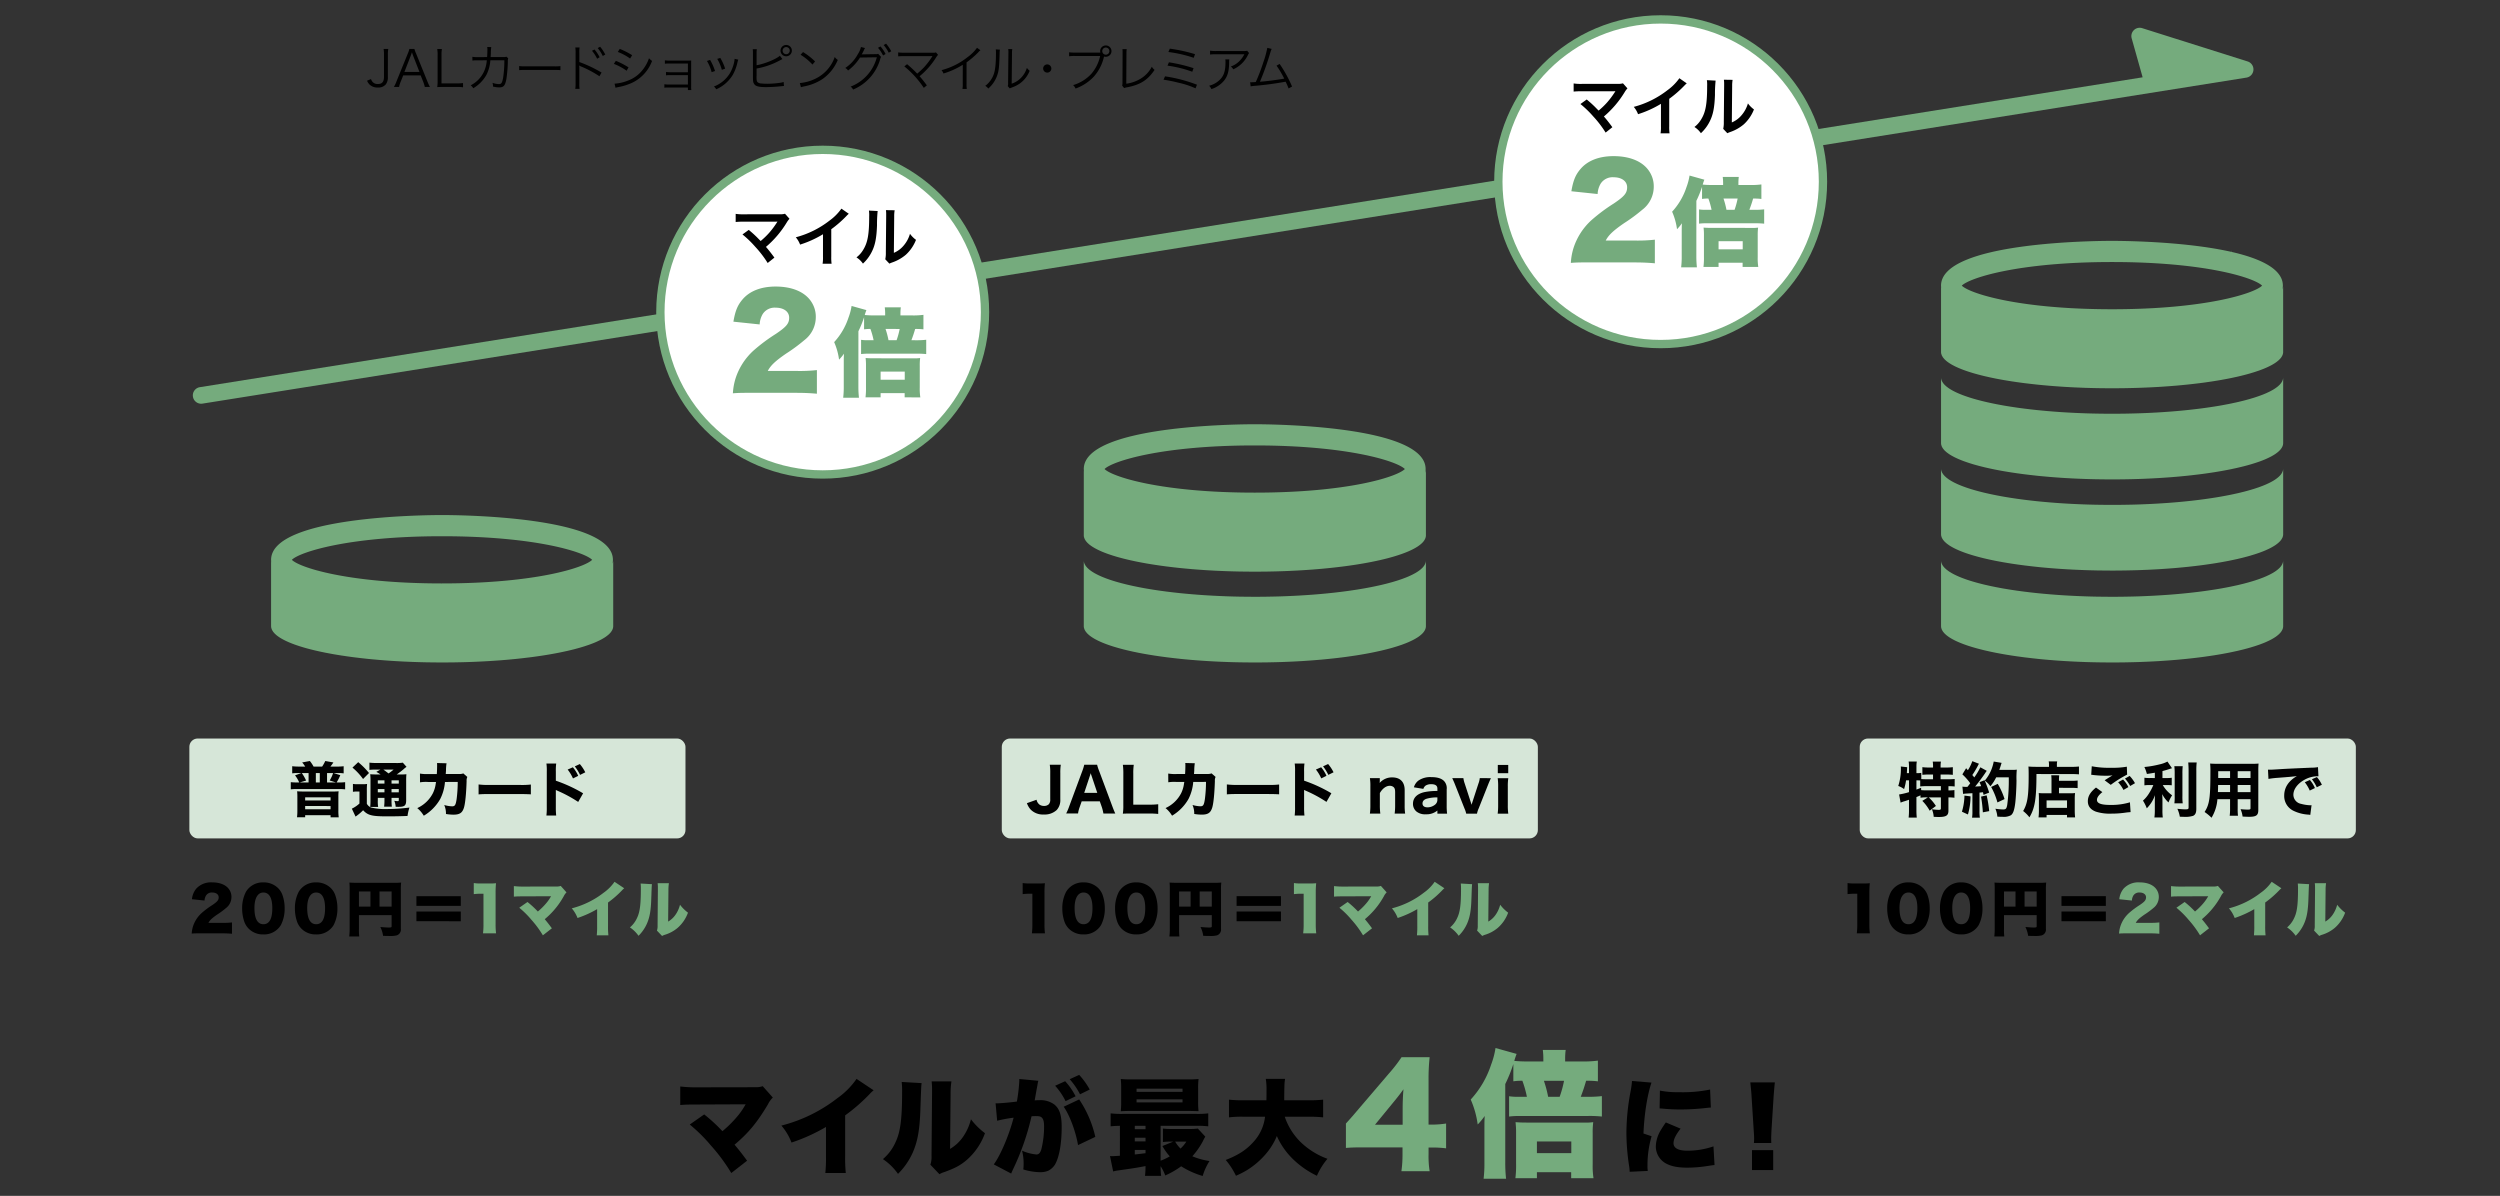 <svg xmlns="http://www.w3.org/2000/svg" viewBox="0 0 901 431"><rect x="0" y="0" width="901" height="431" fill="#333333" stroke="none"/><g id="mile4-pc"><path d="M251.32,398.066c-3.153,0-4.483.037-6.155.189v-6.688a47.688,47.688,0,0,0,6.27.305l20.82-.038a7.228,7.228,0,0,0,2.622-.38l3.647,4.104a8.744,8.744,0,0,0-1.748,2.432c-3.913,6.572-7.029,10.334-12.044,14.552,1.634,1.938,2.697,3.306,4.521,5.774L263.554,422.761a64.13,64.13,0,0,0-7.333-9.916,56.677,56.677,0,0,0-7.637-7.561l5.205-3.648a58.96,58.96,0,0,1,6.572,6.042,41.844,41.844,0,0,0,5.928-6.003,26.484,26.484,0,0,0,2.432-3.686Z"/><path d="M314.852,392.936a13.667,13.667,0,0,0-1.482,1.405,63.672,63.672,0,0,1-8.776,7.638v14.628a54.42,54.42,0,0,0,.228,6.154h-7.37a51.752,51.752,0,0,0,.228-6.117V406.158a64.595,64.595,0,0,1-12.424,5.623,20.401,20.401,0,0,0-3.647-6.116,55.035,55.035,0,0,0,20.175-9.879,27.881,27.881,0,0,0,6.915-6.953Z"/><path d="M332.149,390.353c-.152,1.291-.152,1.291-.418,8.814-.229,7.94-.988,12.158-2.812,16.299a25.289,25.289,0,0,1-5.281,7.6,20.618,20.618,0,0,0-5.434-5.319,16.97,16.97,0,0,0,4.521-6.041c1.786-3.724,2.394-8.435,2.394-18.275a27.766,27.766,0,0,0-.152-3.495Zm10.752-.608a27.245,27.245,0,0,0-.304,4.407l-.19,19.909a14.674,14.674,0,0,0,4.56-4.18,19.223,19.223,0,0,0,2.964-6.497,25.234,25.234,0,0,0,5.053,5.016,23.274,23.274,0,0,1-6.572,9.65c-2.28,1.938-4.142,2.926-7.979,4.332a8.472,8.472,0,0,0-1.862.797l-3.268-3.419a8.322,8.322,0,0,0,.418-3.191l.19-22.493v-1.367a22.704,22.704,0,0,0-.152-2.964Z"/><path d="M358.807,397.609a1.28,1.28,0,0,0,.343.039c1.216,0,4.825-.305,7.333-.646a59.52,59.52,0,0,0,.873-7.484v-.646l6.877.646a3.951,3.951,0,0,0-.228.911c-.038.114-.076.456-.114.685l-.266,1.367c-.342,1.938-.607,3.496-.722,4.104a12.57,12.57,0,0,1,1.634-.076A8.37,8.37,0,0,1,379.932,398.027c1.938,1.559,2.698,3.876,2.698,8.17,0,5.927-.874,10.828-2.394,13.487a6.282,6.282,0,0,1-2.432,2.241,7.244,7.244,0,0,1-2.964.532,21.449,21.449,0,0,1-6.041-.987,17.207,17.207,0,0,0,.114-2.204,18.042,18.042,0,0,0-.57-4.56,16.403,16.403,0,0,0,5.205,1.368c.798,0,1.292-.494,1.71-1.71a33.357,33.357,0,0,0,1.026-8.435c0-1.596-.229-2.508-.723-3.04-.418-.493-.949-.646-2.279-.646a13.758,13.758,0,0,0-1.52.076,90.128,90.128,0,0,1-6.726,19.226c-.304.722-.38.836-.607,1.405l-6.27-3.306c2.394-3.191,5.585-10.715,7.144-16.831a50.055,50.055,0,0,0-5.928,1.102Zm25.077-7.94a24.339,24.339,0,0,1,3.761,5.434l-3.609,1.747a24.442,24.442,0,0,0-3.762-5.547Zm5.053,6.573a39.733,39.733,0,0,1,5.813,13.488l-6.231,2.963c-.798-4.825-3.039-10.866-5.167-13.83Zm0-8.853a26.705,26.705,0,0,1,3.8,5.281l-3.496,1.71a25.895,25.895,0,0,0-3.723-5.434Z"/><path d="M403.617,405.74c-1.481.039-2.279.076-3.344.19V401.257a31.581,31.581,0,0,0,4.407.189h26.444a30.662,30.662,0,0,0,4.331-.189v4.673a33.557,33.557,0,0,0-4.445-.19H418.283v12.576a20.478,20.478,0,0,0,3.306-1.558,21.158,21.158,0,0,1-2.66-3.724l3.914-1.596h-.685a21.596,21.596,0,0,0-3.039.152V406.728a22.972,22.972,0,0,0,3.191.152h6.573a17.849,17.849,0,0,0,2.812-.152l2.697,2.926a12.718,12.718,0,0,0-.911,1.709,27.761,27.761,0,0,1-3.762,5.357,24.998,24.998,0,0,0,6.193,1.71,21.292,21.292,0,0,0-2.471,5.396,30.64,30.64,0,0,1-7.75-3.496,30.535,30.535,0,0,1-5.737,3.306,16.18,16.18,0,0,0-1.672-3.343,29.171,29.171,0,0,0,.19,3.495H412.659a30.403,30.403,0,0,0,.189-3.533c-3.153.607-4.142.76-10.03,1.596a11.356,11.356,0,0,0-1.634.342l-1.14-5.548a5.744,5.744,0,0,0,.76.039c.418,0,1.064-.039,2.812-.152Zm28.192-8.776a27.041,27.041,0,0,0,.151,3.495c-.38,0-1.405-.037-3.115-.075H407.682c-1.748,0-2.66.038-3.762.114a28.871,28.871,0,0,0,.152-3.534v-4.521a29.55,29.55,0,0,0-.152-3.571,38.685,38.685,0,0,0,3.99.152H427.971a38.665,38.665,0,0,0,3.989-.152,28.031,28.031,0,0,0-.151,3.571Zm-22.835,9.993h3.875v-1.217h-3.875Zm0,4.406h3.875v-1.329h-3.875Zm0,4.712q1.083-.114,3.875-.456v-1.178h-3.875Zm.646-22.568h16.566v-1.14h-16.566Zm0,3.799h16.566v-1.102h-16.566Zm13.906,14.134a11.71,11.71,0,0,0,1.938,2.508,12.168,12.168,0,0,0,2.09-2.508Z"/><path d="M463.027,402.472a23.272,23.272,0,0,0,5.548,8.967,27.471,27.471,0,0,0,9.84,6.193,24.793,24.793,0,0,0-3.799,6.117,32.36,32.36,0,0,1-8.473-5.852,26.65,26.65,0,0,1-5.966-8.473,23.936,23.936,0,0,1-4.331,6.877,28.898,28.898,0,0,1-6.459,5.434,33.453,33.453,0,0,1-3.951,2.014,26.096,26.096,0,0,0-3.686-5.699c4.521-1.748,7.446-3.647,9.992-6.497a16.126,16.126,0,0,0,4.18-9.081h-7.637a37.686,37.686,0,0,0-5.357.229v-6.383a46.776,46.776,0,0,0,5.319.228h8.169c.037-1.52.037-2.394.037-3.647a22.245,22.245,0,0,0-.266-4.065h6.953c-.229,1.481-.229,1.481-.304,6.421v1.292h8.662a49.927,49.927,0,0,0,5.357-.228v6.383a43.596,43.596,0,0,0-5.319-.229Z"/><path d="M485.066,404.92c2.223-2.47,2.223-2.47,4.741-5.434l10.719-12.545a53.615,53.615,0,0,0,4.594-5.928h10.125a72.056,72.056,0,0,0-.395,8.249v16.053h1.432a34.852,34.852,0,0,0,4.891-.396V413.86a39.072,39.072,0,0,0-4.841-.297h-1.481v2.47a34.584,34.584,0,0,0,.395,6.075H505.07a43.112,43.112,0,0,0,.396-6.174v-2.42H491.487c-3.211,0-4.594.049-6.421.197Zm20.448-5.235c0-2.223.099-4.989.297-7.112-.988,1.383-1.729,2.37-3.062,4l-7.212,8.792H505.514Z" fill="#75ab7d"/><path d="M545.407,383.483a54.002,54.002,0,0,1-2.914,7.212v28.499a49.597,49.597,0,0,0,.296,5.631h-8.101a45.759,45.759,0,0,0,.297-5.828V407.241c0-2.716,0-3.161.099-5.038a23.173,23.173,0,0,1-2.52,3.062,33.096,33.096,0,0,0-2.519-8.989,34.392,34.392,0,0,0,7.359-12.595,29.118,29.118,0,0,0,1.58-5.977l7.607,2.123a24.987,24.987,0,0,0-.84,2.52,49.898,49.898,0,0,0,5.531.197H556.223v-.987a24.579,24.579,0,0,0-.197-3.161h8.248a23.506,23.506,0,0,0-.197,3.111v1.037h5.828a39.436,39.436,0,0,0,5.977-.296v7.458a30.164,30.164,0,0,0-4.248-.197c-.642,2.223-1.086,3.557-1.926,5.779h2.42a40.872,40.872,0,0,0,5.187-.248v7.36a41.357,41.357,0,0,0-5.187-.198H547.925a31.077,31.077,0,0,0-4.05.198v-7.311a21.9,21.9,0,0,0,3.754.198h2.667a39.364,39.364,0,0,0-1.63-5.779,20.137,20.137,0,0,0-3.26.197Zm8.495,41.145H546.147a36.561,36.561,0,0,0,.247-5.187V408.377a31.622,31.622,0,0,0-.197-3.951c1.333.1,2.223.148,4.001.148H570.596a20.098,20.098,0,0,0,3.605-.148,28.826,28.826,0,0,0-.197,4.1v11.064a28.638,28.638,0,0,0,.297,5.038h-8.051v-2.174H553.902Zm0-9.039h12.397v-4.198H553.902Zm8.199-20.3a38.918,38.918,0,0,0,1.581-5.779h-7.262a42.631,42.631,0,0,1,1.531,5.779Z" fill="#75ab7d"/><path d="M595.196,390.163c-1.481,4.331-2.621,11.437-2.887,18.352l2.925.987a37.512,37.512,0,0,0-1.481,10.639,10.607,10.607,0,0,0,.114,1.861l-6.535.305a15.208,15.208,0,0,0-.19-2.014,80.308,80.308,0,0,1-.987-12.007,82.236,82.236,0,0,1,1.443-14.628,31.307,31.307,0,0,0,.57-4.065ZM605.682,406.766c-1.747,2.241-2.545,3.876-2.545,5.243,0,1.748,1.709,2.697,4.939,2.697a28.223,28.223,0,0,0,9.46-1.558l.38,6.726c-.987.113-.987.113-3.229.455a46.417,46.417,0,0,1-6.573.494c-3.533,0-5.889-.494-7.864-1.596a7.037,7.037,0,0,1-3.495-6.041,11.907,11.907,0,0,1,1.823-5.927c.532-.874.76-1.254,1.786-2.735Zm-7.446-13.716a31.74,31.74,0,0,0,6.763.57,49.298,49.298,0,0,0,11.322-.95l.266,6.497c-.342,0-.721.037-2.811.266-2.622.266-5.396.418-8.018.418a62.823,62.823,0,0,1-6.535-.304c-.304-.038-.569-.038-1.102-.076Z"/><path d="M632.105,411.933a14.021,14.021,0,0,0,.076-1.709c0-.723,0-.723-.152-2.964l-.76-12.044c-.075-1.559-.266-3.268-.456-5.13h8.854c-.114.874-.343,3.534-.457,5.13l-.76,12.044c-.075,1.596-.113,2.355-.113,2.925,0,.381,0,.799.038,1.748Zm-.684,9.765v-7.181h7.637v7.181Z"/><g style="isolation:isolate"><path d="M139.936,17.643a10.849,10.849,0,0,0-.145,2.017l-.003,8.03a4.206,4.206,0,0,1-.74,2.718,3.492,3.492,0,0,1-2.898,1.134,4.032,4.032,0,0,1-2.971-1.082,4.568,4.568,0,0,1-.898-1.368l1.422-.594a3.204,3.204,0,0,0,.63,1.08,2.401,2.401,0,0,0,1.837.703c1.53.001,2.214-.791,2.215-2.592l.003-8.03a10.873,10.873,0,0,0-.144-2.017Z"/><path d="M153.1,31.332a13.02,13.02,0,0,0-.558-1.836l-.936-2.323-6.284-.003-.938,2.322a10.182,10.182,0,0,0-.559,1.837l-1.872-.001a11.474,11.474,0,0,0,.973-2.07l4.038-9.938a10.245,10.245,0,0,0,.576-1.674l1.818.001a9.778,9.778,0,0,0,.612,1.675l4.028,9.939a17.614,17.614,0,0,0,.954,2.071ZM148.855,19.987c-.054-.144-.054-.162-.396-1.152-.09.271-.162.468-.198.595-.108.287-.162.485-.198.558l-2.307,5.94,5.419.002Z"/><path d="M159.532,31.335c-.828,0-1.333.018-1.963.054a12.728,12.728,0,0,0,.145-2.143l.004-9.471a11.633,11.633,0,0,0-.144-2.125l1.692.001a11.488,11.488,0,0,0-.145,2.124l-.004,10.281,5.672.002a14.306,14.306,0,0,0,2.088-.125v1.53a12.427,12.427,0,0,0-2.089-.127Z"/><path d="M175.553,20.574c.072-.918.108-1.908.109-2.7a4.846,4.846,0,0,0-.072-.937l1.458.036a14.984,14.984,0,0,0-.145,2.323c-.036.558-.036.773-.091,1.278l4.502-.017a2.886,2.886,0,0,0,1.188-.125l.666.576a2.711,2.711,0,0,0-.145,1.08,49.127,49.127,0,0,1-.506,6.302c-.451,2.466-.992,3.114-2.612,3.113a10.206,10.206,0,0,1-2.232-.307v-.216a2.963,2.963,0,0,0-.198-1.135,7.605,7.605,0,0,0,2.323.469c.882.001,1.171-.432,1.513-2.214a39.584,39.584,0,0,0,.453-6.392l-5.041.017a13.586,13.586,0,0,1-1.443,5.311,12.997,12.997,0,0,1-4.719,4.77,3.747,3.747,0,0,0-.918-1.062,10.544,10.544,0,0,0,4.684-4.733,11.719,11.719,0,0,0,1.117-4.285l-3.276.017a10.884,10.884,0,0,0-1.909.09l-.018-1.369a9.894,9.894,0,0,0,1.945.127Z"/><path d="M187.107,23.801a12.724,12.724,0,0,0,2.233.109l10.461.004a14.207,14.207,0,0,0,2.178-.089v1.458a20.861,20.861,0,0,0-2.197-.073l-10.442-.004a19.834,19.834,0,0,0-2.233.071Z"/><path d="M207.332,32.02a11.922,11.922,0,0,0,.109-1.891l.004-11.181a10.533,10.533,0,0,0-.107-1.837H208.887a10.243,10.243,0,0,0-.09,1.873l-.002,3.367A47.225,47.225,0,0,1,216.806,26.154l-.774,1.332a37.478,37.478,0,0,0-6.715-3.567,2.303,2.303,0,0,1-.559-.307l-.035.019a5.948,5.948,0,0,1,.071,1.062l-.002,5.42a11.06,11.06,0,0,0,.089,1.909Zm6.92-14.186a13.618,13.618,0,0,1,1.854,2.792l-.9.539a13.322,13.322,0,0,0-1.854-2.863Zm2.035-.989a15.132,15.132,0,0,1,1.854,2.81l-.9.521a13.119,13.119,0,0,0-1.836-2.846Z"/><path d="M221.953,21.925a27.334,27.334,0,0,1,4.572,2.36l-.702,1.206a19.995,19.995,0,0,0-4.59-2.469Zm-.471,8.228a15.554,15.554,0,0,0,4.844-1.114,11.87,11.87,0,0,0,5.403-4.013,13.411,13.411,0,0,0,2.162-4.032,5.439,5.439,0,0,0,1.116.954,14.113,14.113,0,0,1-6.936,7.758,20.548,20.548,0,0,1-4.556,1.547c-.288.054-.612.126-.972.197a4.258,4.258,0,0,0-.703.198Zm1.877-12.53a26.554,26.554,0,0,1,4.465,2.271l-.738,1.206a18.95,18.95,0,0,0-4.429-2.379Z"/><path d="M241.007,31.548a7.979,7.979,0,0,0-1.567.071l.002-1.261a9.291,9.291,0,0,0,1.565.109l6.914.003.001-3.386-6.338-.002a7.847,7.847,0,0,0-1.548.071l.001-1.225a8.918,8.918,0,0,0,1.566.108l6.319.003.001-3.133-6.733-.003a8.062,8.062,0,0,0-1.566.071l.001-1.242a8.914,8.914,0,0,0,1.565.108l6.698.003c.576,0,.9-.018,1.225-.035-.019.468-.019.756-.02,1.386l-.002,8.139a5.636,5.636,0,0,0,.071,1.116h-1.243l.001-.9Z"/><path d="M255.918,21.596a19.754,19.754,0,0,1,1.781,3.998l-1.225.413a14.852,14.852,0,0,0-1.691-4.033Zm10.155-.104a10.527,10.527,0,0,0-.396,1.458,16.209,16.209,0,0,1-1.587,4.032,13.047,13.047,0,0,1-5.961,5.201,3.663,3.663,0,0,0-.828-1.009,11.549,11.549,0,0,0,5.709-4.697,13.566,13.566,0,0,0,1.533-3.87,7.65,7.65,0,0,0,.197-1.224v-.181Zm-6.481-.615a18.04,18.04,0,0,1,1.744,3.872l-1.188.414a15.82,15.82,0,0,0-1.655-3.944Z"/><path d="M272.674,23.511c2.846-.484,7.131-2.229,8.393-3.436l.918,1.225a7.725,7.725,0,0,0-.793.396,27.619,27.619,0,0,1-8.518,3.003l-.002,2.629-.018.108v.197c0,1.261.071,1.675.377,1.981a2.169,2.169,0,0,0,1.369.469,18.703,18.703,0,0,0,2.124.108,35.479,35.479,0,0,0,4.124-.286,8.711,8.711,0,0,0,1.781-.359l.108,1.44c-.271.018-.324.018-.595.054l-.234.018-.863.09c-1.152.126-3.529.251-4.771.25-2.125-.001-3.312-.217-3.943-.739a2.389,2.389,0,0,1-.737-1.729c-.019-.289-.036-.648-.036-1.405l.004-8.3a10.061,10.061,0,0,0-.071-1.495l1.477.001a7.933,7.933,0,0,0-.091,1.513ZM285.387,18.241a2.043,2.043,0,1,1-2.033-2.035A2.02,2.02,0,0,1,285.387,18.241Zm-3.33-.001a1.287,1.287,0,1,0,1.297-1.277A1.289,1.289,0,0,0,282.057,18.24Z"/><path d="M288.256,29.927a15.657,15.657,0,0,0,5.24-1.384,13.609,13.609,0,0,0,7.35-8.01,3.614,3.614,0,0,0,1.098,1.063,15.788,15.788,0,0,1-5.494,6.875,18.172,18.172,0,0,1-6.717,2.681,9.369,9.369,0,0,0-1.08.287Zm1.156-11.162a23.361,23.361,0,0,1,4.338,3.387l-.936,1.115a19.928,19.928,0,0,0-4.285-3.53Z"/><path d="M311.764,17.316a3.135,3.135,0,0,0-.396.737,13.998,13.998,0,0,1-.829,1.585,2.505,2.505,0,0,1,.648-.055l4.356-.07a1.996,1.996,0,0,0,.938-.125l1.08,1.135a1.717,1.717,0,0,0-.307.702,16.881,16.881,0,0,1-9.799,11.051,2.857,2.857,0,0,0-.9-1.062,15.491,15.491,0,0,0,9.457-10.565l-6.068.088A17.424,17.424,0,0,1,305.639,25.416a2.647,2.647,0,0,0-1.008-.919,13.813,13.813,0,0,0,4.521-4.949,7.964,7.964,0,0,0,1.135-2.61Zm5.564-.574a12.468,12.468,0,0,1,1.834,2.719l-.899.54a12.58,12.58,0,0,0-1.836-2.773Zm2.017-1.008a14.641,14.641,0,0,1,1.853,2.737l-.899.522a12.686,12.686,0,0,0-1.836-2.756Z"/><path d="M326.909,23.137a38.896,38.896,0,0,1,3.654,3.404,31.003,31.003,0,0,0,2.395-2.214,26.248,26.248,0,0,0,2.973-3.905c.054-.091.072-.108.145-.216-.253.018-.253.018-10.28.031-.973,0-1.477.018-2.09.071l.001-1.423a12.963,12.963,0,0,0,2.106.109l10.497.004a2.217,2.217,0,0,0,1.009-.125l.756.9a5.083,5.083,0,0,0-.721.954,27.557,27.557,0,0,1-5.944,6.749c.684.738,1.422,1.676,2.627,3.278l-1.099.918a33.96,33.96,0,0,0-7.019-7.745Z"/><path d="M353.355,18.106a4.057,4.057,0,0,0-.793.757,31.718,31.718,0,0,1-4.215,3.617l-.003,7.67a11.934,11.934,0,0,0,.09,1.908h-1.567a9.381,9.381,0,0,0,.109-1.873l.003-6.842a28.172,28.172,0,0,1-6.951,3.148,4.187,4.187,0,0,0-.702-1.207,25.356,25.356,0,0,0,9.347-4.659,15.088,15.088,0,0,0,3.439-3.402Z"/><path d="M360.367,17.893a8.736,8.736,0,0,0-.108,1.549c-.146,4.879-.291,6.211-.976,8.029a10.998,10.998,0,0,1-3.117,4.446,3.316,3.316,0,0,0-1.079-.973,8.907,8.907,0,0,0,3.044-4.141c.56-1.565.812-3.925.813-7.724a7.929,7.929,0,0,0-.072-1.278Zm4.466-.196a6.966,6.966,0,0,0-.109,1.584l-.112,10.875a8.304,8.304,0,0,0,3.35-2.087,8.888,8.888,0,0,0,2.126-3.601,5.06,5.06,0,0,0,1.009,1.045,10.234,10.234,0,0,1-3.621,4.626,11.887,11.887,0,0,1-2.575,1.313c-.324.126-.324.126-.577.216a3.016,3.016,0,0,0-.414.198l-.72-.829a3.018,3.018,0,0,0,.127-1.224l.112-10.533a7.16,7.16,0,0,0-.071-1.603Z"/><path d="M378.905,24.688a1.477,1.477,0,1,1-1.477-1.477A1.483,1.483,0,0,1,378.905,24.688Z"/><path d="M396.566,18.952a1.924,1.924,0,0,1-.072-.522,2.043,2.043,0,1,1,2.034,2.036,2.125,2.125,0,0,1-.631-.091l-.035.108a16.088,16.088,0,0,1-3.676,7.164,16.714,16.714,0,0,1-6.557,4.265,3.563,3.563,0,0,0-.881-1.242,14.475,14.475,0,0,0,6.592-4.085,14.593,14.593,0,0,0,3.152-6.408l-9.164-.004a13.274,13.274,0,0,0-2.017.107l.001-1.44a12.865,12.865,0,0,0,2.034.109l8.858.003Zm.685-.54a1.287,1.287,0,1,0,1.297-1.277A1.29,1.29,0,0,0,397.25,18.412Z"/><path d="M406.063,17.714a10.962,10.962,0,0,0-.091,1.603l-.059,10.856a13.581,13.581,0,0,0,5.149-1.798,10.907,10.907,0,0,0,4.054-4.32,4.591,4.591,0,0,0,.989,1.135c-2.468,3.673-5.115,5.346-9.923,6.28a4.567,4.567,0,0,0-1.045.27l-.72-.9a3.45,3.45,0,0,0,.127-1.17l.04-10.317v-.666a9.279,9.279,0,0,0-.054-.973Z"/><path d="M419.877,27.513a54.543,54.543,0,0,1,11.504,3.012l-.504,1.314A30.757,30.757,0,0,0,424.774,29.82a54.014,54.014,0,0,0-5.437-1.101Zm1.407-5.059a57.428,57.428,0,0,1,8.876,2.11l-.469,1.296a42.132,42.132,0,0,0-8.93-2.2Zm.325-4.915a56.587,56.587,0,0,1,9.074,1.984l-.469,1.313a46.279,46.279,0,0,0-9.127-2.092Z"/><path d="M443.055,21.401a6.602,6.602,0,0,0-.072,1.261c-.056,3.007-.561,4.789-1.785,6.337a9.806,9.806,0,0,1-4.611,3.113,3.508,3.508,0,0,0-.827-1.207,8.46,8.46,0,0,0,3.296-1.655c1.909-1.529,2.611-3.365,2.613-6.877a4.697,4.697,0,0,0-.072-.972Zm7.113-2.266a3.247,3.247,0,0,0-.433.72A10.782,10.782,0,0,1,444.476,24.985a3.546,3.546,0,0,0-.882-1.026,7.796,7.796,0,0,0,2.846-1.71,9.546,9.546,0,0,0,2.018-2.682l-10.227-.004a17.181,17.181,0,0,0-2.125.089V18.265a13.095,13.095,0,0,0,2.143.127l9.67.004c1.205.001,1.205.001,1.529-.125Z"/><path d="M458.319,17.627a7.113,7.113,0,0,0-.486,1.296,97.261,97.261,0,0,1-3.75,10.531c2.395-.161,6.627-.718,8.752-1.131a34.978,34.978,0,0,0-2.771-4.664l1.117-.612a46.728,46.728,0,0,1,4.48,8.141l-1.262.684a24.306,24.306,0,0,0-1.061-2.431A111.287,111.287,0,0,1,452.264,30.929a12.666,12.666,0,0,0-1.531.197l-.18-1.494c.415.019.415.019.505.019.126,0,1.116-.054,1.53-.09a68.62,68.62,0,0,0,2.722-7.129,34.108,34.108,0,0,0,1.425-5.185Z"/></g><path d="M810.048,22.148l-37.999-12a2.999,2.999,0,0,0-3.791,3.672l3.947,14.042L72.028,139.537a3,3,0,0,0,.469,5.963,3.04,3.04,0,0,0,.477-.037L809.618,27.971a3,3,0,0,0,.431-5.823Z" fill="#75ab7d"/><circle cx="598.5" cy="65.5" r="58.5" fill="#fff" stroke="#75ab7d" stroke-miterlimit="10" stroke-width="3"/><path d="M571.853,35.854c1.224,1.019,1.917,1.643,2.865,2.567,1.271,1.296,1.271,1.296,1.433,1.435A28.376,28.376,0,0,0,579.18,36.944a30.536,30.536,0,0,0,2.821-3.767,1.55,1.55,0,0,1,.14-.207.519.519,0,0,1,.046-.116c-.231.022-.578.045-1.063.045l-8.415-.003c-.832-.001-1.502-.001-2.612-.001a25.185,25.185,0,0,0-2.959.114l.001-2.936a16.849,16.849,0,0,0,3.006.163l12.853-.018a6.078,6.078,0,0,0,1.919-.185l1.618,1.826a7.176,7.176,0,0,0-1.018,1.364,35.782,35.782,0,0,1-7.471,8.759c.971,1.109,1.848,2.22,3.05,3.861l-2.428,1.94a38.083,38.083,0,0,0-4.46-5.827,37.396,37.396,0,0,0-4.621-4.464Z"/><path d="M607.903,30.044a9.399,9.399,0,0,0-.855.81,40.902,40.902,0,0,1-5.458,4.759l-.004,9.871a17.355,17.355,0,0,0,.115,2.567l-3.237-.002a13.017,13.017,0,0,0,.14-2.497l.003-8.137a37.411,37.411,0,0,1-8.253,3.741,8.731,8.731,0,0,0-1.548-2.636,33.748,33.748,0,0,0,12.138-6.006,18.451,18.451,0,0,0,4.302-4.321Z"/><path d="M618.307,29.053a47.581,47.581,0,0,0-.233,5.179c-.164,4.508-.673,7.12-1.876,9.5a14.719,14.719,0,0,1-3.192,4.275,8.249,8.249,0,0,0-2.334-2.243,9.5,9.5,0,0,0,2.382-2.657c1.666-2.657,2.198-5.64,2.201-12.112a11.824,11.824,0,0,0-.091-2.104Zm6.126-.274a12.574,12.574,0,0,0-.163,2.196l-.121,13.153a9.301,9.301,0,0,0,3.539-2.634,11.296,11.296,0,0,0,2.267-4.229,9.697,9.697,0,0,0,2.172,2.174,14.351,14.351,0,0,1-3.678,5.385,15.258,15.258,0,0,1-4.925,2.771,10.234,10.234,0,0,0-.994.416l-1.479-1.572a10.397,10.397,0,0,0,.209-2.45l.12-13.038V30.258a10.019,10.019,0,0,0-.091-1.525Z"/><path d="M572.889,94.569c-4.056-.002-5.092.044-6.759.178a22.388,22.388,0,0,1,.948-5.317,23.161,23.161,0,0,1,6.492-10.09,63.112,63.112,0,0,1,8.023-5.99c3.876-2.611,4.822-3.783,4.823-5.855.001-2.163-1.937-3.605-4.82-3.606a5.115,5.115,0,0,0-4.688,2.251,8.016,8.016,0,0,0-1.127,3.784l-9.463-.995c.678-3.92,1.49-5.901,3.293-8.02,2.569-3.018,6.671-4.638,11.943-4.636,6.083.003,10.723,2.032,12.974,5.684a9.691,9.691,0,0,1,1.485,5.271,10.441,10.441,0,0,1-4.148,8.379,60.448,60.448,0,0,1-6.535,4.819c-3.922,2.702-5.59,4.279-6.627,6.261l10.499.004a56.935,56.935,0,0,0,7.209-.312l-.003,8.516c-2.613-.226-4.506-.316-7.705-.318Z" fill="#75ab7d"/><path d="M613.417,67.326a37.775,37.775,0,0,1-2.047,5.061l-.008,20.003a34.99,34.99,0,0,0,.206,3.954l-5.686-.003a32.065,32.065,0,0,0,.21-4.092l.003-8.25c.001-1.907.001-2.219.071-3.537a16.234,16.234,0,0,1-1.77,2.15,23.199,23.199,0,0,0-1.766-6.312,24.141,24.141,0,0,0,5.17-8.838,20.499,20.499,0,0,0,1.111-4.195l5.337,1.494a18.073,18.073,0,0,0-.59,1.768,35.074,35.074,0,0,0,3.883.141l3.467.001.001-.693a17.202,17.202,0,0,0-.139-2.219l5.79.003a16.325,16.325,0,0,0-.139,2.184l-.001.729,4.09.001a27.519,27.519,0,0,0,4.195-.207l-.002,5.235a21.235,21.235,0,0,0-2.981-.14c-.45,1.56-.764,2.496-1.354,4.055l1.699.001a28.627,28.627,0,0,0,3.641-.172l-.002,5.165a29.342,29.342,0,0,0-3.641-.14L615.181,80.466a21.962,21.962,0,0,0-2.843.138l.002-5.131a15.428,15.428,0,0,0,2.635.14l1.872.001a27.709,27.709,0,0,0-1.143-4.057,14.245,14.245,0,0,0-2.289.138Zm5.951,28.882-5.442-.002a25.601,25.601,0,0,0,.175-3.641l.003-7.766a22.019,22.019,0,0,0-.138-2.773c.937.069,1.561.104,2.809.104l14.318.006a14.33,14.33,0,0,0,2.53-.103,20.046,20.046,0,0,0-.14,2.877l-.003,7.766a20.104,20.104,0,0,0,.206,3.537l-5.65-.003.001-1.525-8.668-.003Zm.003-6.345,8.702.003.001-2.946-8.702-.003Zm5.762-14.247a27.369,27.369,0,0,0,1.11-4.055l-5.097-.003a30.125,30.125,0,0,1,1.074,4.057Z" fill="#75ab7d"/><circle cx="296.5" cy="112.5" r="58.5" fill="#fff" stroke="#75ab7d" stroke-miterlimit="10" stroke-width="3"/><path d="M269.853,82.854c1.224,1.019,1.917,1.643,2.865,2.567,1.271,1.296,1.271,1.296,1.433,1.435A28.376,28.376,0,0,0,277.18,83.944a30.536,30.536,0,0,0,2.821-3.767,1.55,1.55,0,0,1,.14-.207.519.519,0,0,1,.046-.116c-.231.022-.578.045-1.063.045l-8.415-.003c-.832-.001-1.502-.001-2.612-.001a25.185,25.185,0,0,0-2.959.114l.001-2.936a16.849,16.849,0,0,0,3.006.163l12.853-.018a6.078,6.078,0,0,0,1.919-.185l1.618,1.826a7.176,7.176,0,0,0-1.018,1.364,35.782,35.782,0,0,1-7.471,8.759c.971,1.109,1.848,2.22,3.05,3.861l-2.428,1.94a38.083,38.083,0,0,0-4.46-5.827,37.396,37.396,0,0,0-4.621-4.464Z"/><path d="M305.903,77.044a9.399,9.399,0,0,0-.855.81,40.902,40.902,0,0,1-5.458,4.759l-.004,9.871a17.355,17.355,0,0,0,.115,2.567l-3.237-.002a13.017,13.017,0,0,0,.14-2.497l.003-8.137a37.411,37.411,0,0,1-8.253,3.741,8.731,8.731,0,0,0-1.548-2.636,33.748,33.748,0,0,0,12.138-6.006,18.451,18.451,0,0,0,4.302-4.321Z"/><path d="M316.307,76.053a47.581,47.581,0,0,0-.233,5.179c-.164,4.508-.673,7.12-1.876,9.5a14.719,14.719,0,0,1-3.192,4.275,8.249,8.249,0,0,0-2.334-2.243,9.5,9.5,0,0,0,2.382-2.657c1.666-2.657,2.198-5.64,2.201-12.112a11.824,11.824,0,0,0-.091-2.104Zm6.126-.274a12.574,12.574,0,0,0-.163,2.196l-.121,13.153a9.301,9.301,0,0,0,3.539-2.634,11.296,11.296,0,0,0,2.267-4.229,9.697,9.697,0,0,0,2.172,2.174,14.351,14.351,0,0,1-3.678,5.385,15.258,15.258,0,0,1-4.925,2.771,10.234,10.234,0,0,0-.994.416l-1.479-1.572a10.397,10.397,0,0,0,.209-2.45l.12-13.038V77.257a10.019,10.019,0,0,0-.091-1.525Z"/><path d="M270.889,141.569c-4.056-.002-5.092.044-6.759.178a22.388,22.388,0,0,1,.948-5.317,23.161,23.161,0,0,1,6.492-10.09,63.112,63.112,0,0,1,8.023-5.99c3.876-2.611,4.822-3.783,4.823-5.855.001-2.163-1.937-3.605-4.82-3.606a5.115,5.115,0,0,0-4.688,2.251,8.016,8.016,0,0,0-1.127,3.784l-9.463-.995c.678-3.92,1.49-5.901,3.293-8.02,2.569-3.018,6.671-4.638,11.943-4.636,6.083.003,10.723,2.032,12.974,5.684a9.691,9.691,0,0,1,1.485,5.271,10.441,10.441,0,0,1-4.148,8.379,60.448,60.448,0,0,1-6.535,4.819c-3.922,2.702-5.59,4.279-6.627,6.261l10.499.004a56.935,56.935,0,0,0,7.209-.312l-.003,8.516c-2.613-.226-4.506-.316-7.705-.318Z" fill="#75ab7d"/><path d="M311.417,114.326a37.775,37.775,0,0,1-2.047,5.061l-.008,20.003a34.99,34.99,0,0,0,.206,3.954l-5.686-.003a32.065,32.065,0,0,0,.21-4.092l.003-8.25c.001-1.907.001-2.219.071-3.537a16.234,16.234,0,0,1-1.77,2.15,23.199,23.199,0,0,0-1.766-6.312,24.141,24.141,0,0,0,5.17-8.838,20.499,20.499,0,0,0,1.111-4.195l5.337,1.494a18.073,18.073,0,0,0-.59,1.768,35.074,35.074,0,0,0,3.883.141l3.467.001.001-.693a17.202,17.202,0,0,0-.139-2.219l5.79.003a16.325,16.325,0,0,0-.139,2.184l-.001.729,4.09.001a27.519,27.519,0,0,0,4.195-.207l-.002,5.235a21.235,21.235,0,0,0-2.981-.14c-.45,1.56-.764,2.496-1.354,4.055l1.699.001a28.627,28.627,0,0,0,3.641-.172l-.002,5.165a29.342,29.342,0,0,0-3.641-.14l-16.987-.007a21.962,21.962,0,0,0-2.843.138l.002-5.131a15.428,15.428,0,0,0,2.635.14l1.872.001a27.709,27.709,0,0,0-1.143-4.057,14.245,14.245,0,0,0-2.289.138Zm5.951,28.882-5.442-.002a25.601,25.601,0,0,0,.175-3.641l.003-7.766a22.019,22.019,0,0,0-.138-2.773c.937.069,1.561.104,2.809.104l14.318.006a14.33,14.33,0,0,0,2.53-.103,20.046,20.046,0,0,0-.14,2.877l-.003,7.766a20.104,20.104,0,0,0,.206,3.537l-5.65-.003.001-1.525-8.668-.003Zm.003-6.345,8.702.003.001-2.946-8.702-.003Zm5.762-14.247a27.369,27.369,0,0,0,1.11-4.055l-5.097-.003a30.125,30.125,0,0,1,1.074,4.057Z" fill="#75ab7d"/><path d="M220.916,202.657a.463.463,0,0,1-.02.061,3.664,3.664,0,0,1-.152.429,6.393,6.393,0,0,0,.152-1.384c0-15.685-55.296-16.139-61.603-16.139-6.301,0-61.592.453-61.592,16.139a6.641,6.641,0,0,0,.11.984c-.007-.02-.016-.044-.024-.065a3.091,3.091,0,0,1-.086-.69v23.665a3.091,3.091,0,0,0,.086.69c.021.078.056.155.086.233a3.539,3.539,0,0,0,.169.449c.044.089.104.179.159.269.082.134.155.269.252.4.07.098.159.188.239.286.105.122.207.249.335.375.093.099.204.192.309.286.131.122.262.24.408.364.124.094.257.192.388.286.156.117.316.233.487.347.143.098.298.191.454.285.183.111.366.225.564.335.166.094.347.189.523.283.204.11.415.219.636.326.187.094.384.184.585.274.232.105.464.212.71.319.208.09.425.18.646.269.256.103.515.205.78.307.232.085.465.172.706.262q.416.147.849.294c.25.086.506.172.764.253.3.099.605.192.916.286.27.082.544.167.821.25.322.089.648.179.98.273.284.077.575.16.875.237.337.086.685.176,1.036.262.307.078.617.155.931.229.36.085.727.167,1.095.252.326.074.65.148.979.217.381.082.769.16,1.153.242.257.052.506.106.772.158.077.017.155.029.233.041.823.163,1.665.319,2.531.473a1.094,1.094,0,0,1,.118.021q1.251.213,2.558.42c.089.012.172.029.26.041.304.049.617.09.924.135.384.06.768.118,1.159.172.418.061.842.119,1.267.175.401.053.797.107,1.2.16.087.008.164.02.25.032.118.017.242.025.359.041,1.276.159,2.573.31,3.907.449.073.009.143.017.217.025.028.004.058.004.086.008,1.249.127,2.531.246,3.831.355.131.013.262.029.397.041.146.008.301.02.45.032,1.212.098,2.437.192,3.683.273a.864.864,0,0,0,.103.008.06.06,0,0,0,.028.005c1.244.082,2.512.155,3.794.22.139.008.277.017.42.025.184.008.371.013.551.024,1.072.049,2.149.094,3.24.135.176.003.338.016.515.02.06.004.122.004.179.004,1.299.044,2.614.077,3.938.105.12,0,.229.004.347.009.201.005.405.005.605.005,1.184.02,2.381.032,3.583.04.183,0,.359.004.543.004h.678c1.323,0,2.63-.012,3.933-.029.15-.003.309,0,.461-.003.159,0,.315-.008.474-.012,1.65-.025,3.284-.065,4.892-.119.058-.004.115-.004.172-.004.278-.013.548-.025.821-.032.747-.029,1.486-.058,2.223-.094.412-.017.82-.041,1.233-.061.669-.033,1.34-.065,2.004-.106.195-.013.405-.02.6-.032.188-.013.371-.025.56-.038.877-.052,1.745-.114,2.607-.175.285-.02.579-.041.865-.061q1.685-.128,3.326-.278c.195-.016.387-.037.588-.057.894-.082,1.78-.172,2.655-.262.33-.037.652-.074.98-.107.783-.089,1.56-.179,2.324-.273.188-.021.384-.041.567-.065.136-.017.266-.037.401-.053.224-.029.446-.058.671-.085.252-.033.515-.065.762-.103.173-.02.335-.048.502-.069.737-.102,1.455-.208,2.166-.314.262-.041.523-.078.779-.118.941-.148,1.868-.303,2.766-.461.148-.025.285-.053.432-.079.758-.134,1.492-.273,2.216-.416.269-.053.53-.106.795-.163.619-.123,1.222-.254,1.815-.388.159-.033.326-.065.485-.102.082-.017.155-.037.233-.058.702-.159,1.388-.326,2.05-.494.063-.017.131-.029.191-.046.719-.187,1.413-.376,2.083-.571.062-.017.122-.033.18-.05.238-.069.457-.139.689-.207.262-.082.529-.16.782-.242.292-.089.575-.187.862-.286.232-.077.478-.154.706-.236.044-.016.094-.033.138-.049.373-.131.728-.266,1.079-.405a1.635,1.635,0,0,0,.155-.057c.418-.16.813-.323,1.197-.49.034-.012.058-.029.091-.041.089-.041.17-.082.262-.119.302-.139.595-.274.873-.413.12-.056.233-.118.347-.175.111-.058.229-.11.335-.172.144-.074.27-.151.404-.229.087-.045.173-.094.255-.143.297-.172.584-.347.845-.527.011-.008.021-.013.032-.02.028-.021.053-.041.083-.062.236-.163.457-.33.664-.498.066-.054.131-.107.193-.159.066-.053.135-.106.197-.164.11-.098.212-.2.314-.307.034-.032.073-.07.11-.106a5.422,5.422,0,0,0,.433-.503c.017-.024.03-.049.045-.069.037-.048.066-.098.103-.147a4.757,4.757,0,0,0,.274-.457c.025-.058.056-.111.08-.163.018-.041.042-.078.058-.119a3.404,3.404,0,0,0,.139-.429c.004-.02.013-.042.017-.061a2.961,2.961,0,0,0,.077-.527c.004-.045.004-.089.004-.139V201.992A2.81,2.81,0,0,1,220.916,202.657Zm-61.623,7.613c-33.699,0-51.337-5.71-54.106-8.507,2.769-2.794,20.402-8.504,54.106-8.504,33.715,0,51.351,5.71,54.12,8.504C210.643,204.56,193.002,210.27,159.292,210.27Z" fill="#75ab7d"/><path d="M72.331,336.377c-1.945,0-2.442.021-3.241.086a10.752,10.752,0,0,1,.453-2.549,11.118,11.118,0,0,1,3.111-4.84,30.285,30.285,0,0,1,3.847-2.874c1.858-1.253,2.312-1.814,2.312-2.809,0-1.037-.929-1.729-2.312-1.729a2.451,2.451,0,0,0-2.247,1.08,3.833,3.833,0,0,0-.54,1.814l-4.538-.475a7.027,7.027,0,0,1,1.578-3.846,7.21,7.21,0,0,1,5.726-2.226c2.917,0,5.142.972,6.223,2.722a4.663,4.663,0,0,1,.713,2.528A5.008,5.008,0,0,1,81.427,327.28a28.859,28.859,0,0,1-3.133,2.312c-1.88,1.296-2.679,2.053-3.176,3.003h5.034a27.292,27.292,0,0,0,3.457-.151v4.084c-1.253-.108-2.161-.151-3.695-.151Z"/><path d="M89.69,334.757a6.815,6.815,0,0,1-1.577-2.398,14.346,14.346,0,0,1-.843-4.948,12.632,12.632,0,0,1,1.361-5.985,7.032,7.032,0,0,1,6.287-3.413,7.351,7.351,0,0,1,5.251,2.009,6.806,6.806,0,0,1,1.577,2.398,14.38,14.38,0,0,1,.843,4.97,12.724,12.724,0,0,1-1.361,6.007,7.073,7.073,0,0,1-6.31,3.37A7.173,7.173,0,0,1,89.69,334.757Zm2.01-7.52c0,3.867,1.102,5.855,3.24,5.855,2.118,0,3.198-1.944,3.198-5.791,0-3.694-1.124-5.639-3.22-5.639C92.887,321.663,91.7,323.716,91.7,327.237Z"/><path d="M108.706,334.757a6.815,6.815,0,0,1-1.577-2.398,14.346,14.346,0,0,1-.843-4.948,12.632,12.632,0,0,1,1.361-5.985,7.032,7.032,0,0,1,6.287-3.413,7.351,7.351,0,0,1,5.251,2.009,6.806,6.806,0,0,1,1.577,2.398,14.38,14.38,0,0,1,.843,4.97,12.736,12.736,0,0,1-1.361,6.007,7.073,7.073,0,0,1-6.31,3.37A7.173,7.173,0,0,1,108.706,334.757Zm2.01-7.52c0,3.867,1.102,5.855,3.24,5.855,2.118,0,3.198-1.944,3.198-5.791,0-3.694-1.124-5.639-3.22-5.639C111.905,321.663,110.716,323.716,110.716,327.237Z"/><path d="M129.361,334.778a19.485,19.485,0,0,0,.107,2.722h-3.608a21.197,21.197,0,0,0,.151-2.83V320.301a20.998,20.998,0,0,0-.086-2.226c.8.064,1.426.087,2.83.087H141.849a25.406,25.406,0,0,0,2.723-.087,20.284,20.284,0,0,0-.108,2.723v13.958A2.171,2.171,0,0,1,142.973,337.111a9.129,9.129,0,0,1-2.42.216c-.584,0-1.47-.021-2.485-.043a10.689,10.689,0,0,0-.994-3.197c1.427.129,2.398.194,3.047.194.843,0,1.016-.087,1.016-.476v-3.997H129.361Zm4.148-13.482h-4.148v5.444h4.148Zm7.627,5.444v-5.444H136.772v5.444Z"/><path d="M166.067,322.98v3.501H150.077v-3.501Zm0,5.531v3.501H150.077v-3.501Z"/><path d="M170.746,318.249a14.058,14.058,0,0,0,2.593.151h2.744a21.302,21.302,0,0,0,2.679-.087,33.716,33.716,0,0,0-.151,3.479v11.322a25.132,25.132,0,0,0,.173,3.263h-4.71a24.76,24.76,0,0,0,.173-3.263V322.094h-.864a22.76,22.76,0,0,0-2.636.151Z" fill="#75ab7d"/><path d="M188.697,323.046c-1.794,0-2.55.021-3.5.107v-3.803a27.128,27.128,0,0,0,3.564.173l11.841-.021a4.097,4.097,0,0,0,1.49-.216l2.074,2.334a4.954,4.954,0,0,0-.993,1.383,28.955,28.955,0,0,1-6.85,8.274c.929,1.103,1.534,1.88,2.571,3.284l-3.241,2.528a36.441,36.441,0,0,0-4.17-5.64,32.208,32.208,0,0,0-4.343-4.299l2.96-2.074a33.637,33.637,0,0,1,3.738,3.435,23.685,23.685,0,0,0,3.37-3.413,15.02,15.02,0,0,0,1.383-2.096Z" fill="#75ab7d"/><path d="M224.969,320.129a7.597,7.597,0,0,0-.843.8,36.289,36.289,0,0,1-4.991,4.343v8.318a30.784,30.784,0,0,0,.13,3.5h-4.191a29.521,29.521,0,0,0,.129-3.479v-5.964a36.79,36.79,0,0,1-7.065,3.198,11.561,11.561,0,0,0-2.074-3.479,31.3,31.3,0,0,0,11.474-5.618,15.844,15.844,0,0,0,3.933-3.954Z" fill="#75ab7d"/><path d="M234.961,318.659c-.086.735-.086.735-.237,5.013-.13,4.517-.562,6.914-1.599,9.27a14.368,14.368,0,0,1-3.004,4.321,11.727,11.727,0,0,0-3.09-3.025,9.638,9.638,0,0,0,2.571-3.435c1.016-2.118,1.361-4.797,1.361-10.394a15.919,15.919,0,0,0-.086-1.987Zm6.115-.346a15.438,15.438,0,0,0-.173,2.507l-.108,11.321a8.35,8.35,0,0,0,2.593-2.376,10.951,10.951,0,0,0,1.686-3.695,14.344,14.344,0,0,0,2.873,2.853,13.242,13.242,0,0,1-3.737,5.488,12.947,12.947,0,0,1-4.537,2.463,4.838,4.838,0,0,0-1.06.453l-1.857-1.944a4.73,4.73,0,0,0,.237-1.814l.108-12.791v-.778a12.901,12.901,0,0,0-.087-1.686Z" fill="#75ab7d"/><rect x="68.245" y="266.159" width="178.8" height="36" rx="3" fill="#d6e6d8"/><path d="M109.983,276.274a10.458,10.458,0,0,0-1.079-1.491l2.766-.518a11.938,11.938,0,0,1,1.338,2.01l3.09.002a12.198,12.198,0,0,0,1.125-2.01l2.938.52c-.39.584-.692.994-1.082,1.491l2.334.001a18.904,18.904,0,0,0,2.441-.129l-.001,2.571a12.09,12.09,0,0,0-1.944-.109l-1.707-.001,2.441.758a16.763,16.763,0,0,1-1.341,2.636h.864a19.081,19.081,0,0,0,2.226-.107l-.001,2.593a15.365,15.365,0,0,0-2.226-.108l-15.146-.006a16.384,16.384,0,0,0-2.226.106l.001-2.593a19.223,19.223,0,0,0,2.226.109h.821a12.108,12.108,0,0,0-1.512-2.571l2.333-.821h-1.34a14.02,14.02,0,0,0-2.009.107l.001-2.571a18.549,18.549,0,0,0,2.42.131Zm-2.812,10.996a17.934,17.934,0,0,0-.086-2.096c.713.065,1.318.087,2.096.088l10.761.004a19.916,19.916,0,0,0,2.096-.086,16.112,16.112,0,0,0-.088,2.096l-.002,4.84a17.729,17.729,0,0,0,.129,2.441l-2.938-.001v-.756l-9.161-.004v.756l-2.938-.001a18.116,18.116,0,0,0,.131-2.397Zm4.042-5.27.001-3.393-2.441-.001a18.058,18.058,0,0,1,1.555,2.701l-2.312.69Zm-1.235,9.657,9.161.004v-1.167l-9.161-.004Zm.001-3.177,9.161.004.001-1.123-9.161-.004Zm5.274-6.479.001-3.393h-1.426l-.001,3.393Zm5.855.003-2.29-.714a12.276,12.276,0,0,0,1.232-2.68l-2.182-.001-.001,3.393Z"/><path d="M127.196,282.525a9.835,9.835,0,0,0,1.707.109l1.75.001a12.211,12.211,0,0,0,1.643-.087,21.485,21.485,0,0,0-.087,2.398l-.002,4.731a3.064,3.064,0,0,0,1.554,1.362,21.951,21.951,0,0,0,5.748.542,65.696,65.696,0,0,0,8.059-.537,15.902,15.902,0,0,0-.692,3.025c-2.506.106-4.731.148-7.389.147-5.467-.002-6.914-.37-8.62-2.206a18.214,18.214,0,0,1-2.724,2.288l-1.339-2.853a11.376,11.376,0,0,0,2.745-1.856l.002-4.321H128.535a7.403,7.403,0,0,0-1.34.106Zm1.905-7.842a27.546,27.546,0,0,1,3.887,3.911l-2.14,2.161a21.725,21.725,0,0,0-3.822-4.107Zm8.057,4.432a15.944,15.944,0,0,0-1.534-.929l1.471-.821-1.664-.001a16.226,16.226,0,0,0-2.29.108l.001-2.615a22.185,22.185,0,0,0,2.723.131l6.72.002a14.371,14.371,0,0,0,2.592-.129l1.339,1.514a7.79,7.79,0,0,0-1.059.843,29.535,29.535,0,0,1-2.485,1.9h1.361a17.643,17.643,0,0,0,2.139-.085,21.961,21.961,0,0,0-.087,2.397l-.003,6.979c0,1.901-.542,2.377-2.745,2.376-.217,0-.562,0-1.037-.023a6.911,6.911,0,0,0-.496-2.16,7.307,7.307,0,0,0,1.21.131c.367,0,.41-.065.41-.54l.001-.648-2.614-.001-.001.756a17.147,17.147,0,0,0,.107,2.42l-2.787-.001a16.871,16.871,0,0,0,.13-2.42l.001-.756-2.398-.001-.001.907a11.458,11.458,0,0,0,.129,2.377l-2.874-.001a21.233,21.233,0,0,0,.109-2.377l.003-6.893a20.192,20.192,0,0,0-.107-2.527c.67.064,1.318.086,2.442.087Zm-.997,6.438,2.398.001.001-1.166-2.398-.001Zm.002-4.321v1.167l2.398.001v-1.167Zm2.012-3.866c.562.389.994.713,1.857,1.383a18.246,18.246,0,0,0,1.815-1.382Zm5.55,7.024-2.614-.001-.001,1.166,2.614.001Zm-2.613-1.989,2.614.001v-1.167l-2.614-.001Z"/><path d="M157.427,278.971c.066-.929.109-2.052.109-3.067a6.74,6.74,0,0,0-.042-.908l3.436.089a18.042,18.042,0,0,0-.195,2.593c-.022.453-.045.583-.088,1.274l4.754.002a4.084,4.084,0,0,0,1.577-.216l1.447,1.275a2.998,2.998,0,0,0-.26,1.491c-.132,4.451-.5,8.254-.998,9.7-.584,1.771-1.535,2.398-3.718,2.397a16.439,16.439,0,0,1-2.722-.238,7.745,7.745,0,0,0-.625-3.241,11.123,11.123,0,0,0,2.829.477c1.016,0,1.298-.433,1.622-2.507a49.008,49.008,0,0,0,.413-6.286l-4.602.02a16.313,16.313,0,0,1-1.688,6.092,16.489,16.489,0,0,1-5.944,6.069,10.542,10.542,0,0,0-2.354-2.745,11.877,11.877,0,0,0,5.619-5.335,10.935,10.935,0,0,0,1.039-3.457l.108-.626-2.809-.001a13.632,13.632,0,0,0-2.96.129l-.021-3.155a14.735,14.735,0,0,0,3.025.174Z"/><path d="M172.484,282.716a27.055,27.055,0,0,0,3.954.174l10.933.005a28.21,28.21,0,0,0,3.954-.15l-.002,3.543c-.864-.064-2.29-.108-3.976-.108l-10.911-.005c-1.88-.001-3.111.042-3.954.129Z"/><path d="M196.927,293.919a22.426,22.426,0,0,0,.13-3.047l.006-12.791a19.143,19.143,0,0,0-.128-2.896l3.521.001a18.824,18.824,0,0,0-.131,2.896l-.002,3.284a52.069,52.069,0,0,1,9.829,4.541l-1.772,3.11a47.558,47.558,0,0,0-7.236-3.935,7.636,7.636,0,0,1-.821-.39l-.003,6.223a26.667,26.667,0,0,0,.129,3.004Zm9.535-17.39a12.735,12.735,0,0,1,1.922,3.09l-1.88.929a14.801,14.801,0,0,0-1.922-3.198Zm2.507-1.166a14.234,14.234,0,0,1,1.964,2.981l-1.879.93a16.608,16.608,0,0,0-1.9-3.069Z"/><path d="M513.812,169.933a.462.462,0,0,1-.02.061,3.665,3.665,0,0,1-.152.429,6.393,6.393,0,0,0,.152-1.384c0-15.685-55.296-16.139-61.603-16.139-6.301,0-61.592.453-61.592,16.139a6.642,6.642,0,0,0,.11.984c-.007-.02-.016-.044-.024-.065a3.091,3.091,0,0,1-.086-.69v23.665a3.091,3.091,0,0,0,.086.69c.021.078.056.155.086.233a3.539,3.539,0,0,0,.169.449c.044.089.104.179.159.269.082.134.155.269.252.4.07.098.159.188.239.286.105.122.207.249.335.375.093.098.204.192.309.286.131.122.262.24.408.364.124.094.257.192.388.286.156.118.316.233.487.347.143.098.298.191.454.285.183.111.366.225.564.335.166.094.347.189.523.283.204.11.415.219.636.326.187.094.384.184.585.274.232.105.464.212.71.319.208.09.425.18.646.269.256.103.515.205.78.307.232.085.465.172.706.262q.416.147.849.294c.25.086.506.172.764.253.3.098.605.192.916.286.27.082.544.167.821.25.322.089.648.179.98.273.284.077.575.16.875.237.337.086.685.176,1.036.262.307.078.617.155.931.229.36.085.727.167,1.095.252.326.074.65.148.979.217.381.082.769.16,1.153.242.257.052.506.106.772.158.077.017.155.029.233.041.823.163,1.665.319,2.531.473a1.094,1.094,0,0,1,.118.021q1.251.213,2.558.42c.089.012.172.029.26.041.304.049.617.09.924.135.384.06.768.118,1.159.172.418.061.842.119,1.267.175.401.053.797.107,1.2.16.087.008.164.02.25.032.118.017.242.025.359.041,1.276.159,2.573.31,3.907.449.073.009.143.017.217.025.028.004.058.004.086.008,1.249.127,2.531.246,3.831.355.131.013.262.029.397.041.146.008.301.02.45.032,1.212.099,2.437.192,3.683.273a.864.864,0,0,0,.103.008.06.06,0,0,0,.028.005c1.244.082,2.512.155,3.794.22.139.008.277.017.42.025.184.008.371.013.551.024,1.072.049,2.149.094,3.24.135.176.003.338.016.515.02.06.004.122.004.179.004,1.299.044,2.614.077,3.938.105.12,0,.229.004.347.008.201.005.405.005.605.005,1.184.02,2.381.032,3.583.04.183,0,.359.004.543.004h.678c1.323,0,2.63-.012,3.933-.029.15-.003.309,0,.461-.003.159,0,.315-.009.474-.012,1.65-.025,3.284-.065,4.892-.119.058-.004.115-.004.172-.004.278-.013.548-.025.821-.032.747-.029,1.486-.058,2.223-.094.412-.017.82-.041,1.233-.061.669-.033,1.34-.065,2.004-.106.195-.013.405-.02.6-.032.188-.013.371-.025.56-.038.877-.052,1.745-.114,2.607-.175.285-.02.579-.041.865-.061q1.685-.128,3.326-.278c.195-.016.387-.037.588-.057.894-.082,1.78-.172,2.655-.262.33-.037.652-.074.98-.107.783-.089,1.56-.179,2.324-.273.188-.021.384-.041.567-.065.136-.017.266-.037.401-.053.224-.029.446-.058.671-.085.252-.033.515-.065.762-.103.173-.02.335-.048.502-.069.737-.102,1.455-.208,2.166-.314.262-.041.523-.078.779-.118.941-.148,1.868-.303,2.766-.461.148-.025.285-.053.432-.079.758-.134,1.492-.273,2.216-.416.269-.053.53-.106.795-.163.619-.123,1.222-.254,1.815-.388.159-.033.326-.065.485-.102.082-.017.155-.037.233-.058.702-.159,1.388-.326,2.05-.494.063-.017.131-.029.191-.046.719-.187,1.413-.376,2.083-.571.062-.017.122-.033.18-.05.238-.069.457-.139.689-.207.262-.082.529-.16.782-.242.292-.089.575-.187.862-.286.232-.077.478-.154.706-.236.044-.016.094-.033.138-.049.373-.131.728-.266,1.079-.405a1.635,1.635,0,0,0,.155-.057c.418-.16.813-.323,1.197-.49.034-.012.058-.029.091-.041.089-.041.17-.082.262-.119.302-.139.595-.274.873-.413.12-.056.233-.118.347-.175.111-.058.229-.11.335-.172.144-.074.27-.151.404-.229.087-.045.173-.094.255-.143.297-.172.584-.347.845-.527.011-.008.021-.013.032-.02.028-.021.053-.041.083-.062.236-.163.457-.33.664-.498.066-.054.131-.107.193-.159.066-.053.135-.106.197-.164.11-.098.212-.2.314-.307.034-.032.073-.07.11-.106a5.422,5.422,0,0,0,.433-.503c.017-.024.03-.049.045-.069.037-.048.066-.098.103-.147a4.756,4.756,0,0,0,.274-.457c.025-.058.056-.111.08-.163.018-.041.042-.078.058-.119a3.405,3.405,0,0,0,.139-.429c.004-.02.013-.042.017-.061a2.962,2.962,0,0,0,.077-.527c.004-.045.004-.089.004-.139v-23.665A2.81,2.81,0,0,1,513.812,169.933Zm-61.623,7.613c-33.699,0-51.337-5.71-54.106-8.507,2.769-2.794,20.402-8.504,54.106-8.504,33.715,0,51.351,5.71,54.12,8.504C503.54,171.836,485.898,177.546,452.189,177.546Z" fill="#75ab7d"/><path d="M513.793,202.719a3.064,3.064,0,0,1-.194.539c-.024.057-.055.115-.084.171a4.129,4.129,0,0,1-.27.454c-.032.049-.066.098-.103.148a5.288,5.288,0,0,1-.478.572c-.037.037-.076.074-.113.11-.156.156-.323.311-.503.461-.066.057-.131.11-.2.168-.201.163-.418.326-.65.486-.032.024-.066.049-.097.07-.27.183-.564.367-.871.547-.086.049-.176.098-.266.15-.233.131-.474.262-.727.393-.118.056-.238.118-.356.179-.274.134-.558.269-.854.401-.097.044-.188.085-.285.131-.405.175-.83.355-1.274.527-.062.025-.128.049-.189.069-.384.151-.776.294-1.184.442-.238.081-.487.163-.731.245-.277.094-.551.188-.838.278-.262.082-.53.163-.8.245-.281.085-.56.172-.849.252-.673.192-1.364.385-2.087.568-.066.021-.139.037-.204.053-.661.167-1.34.33-2.038.494-.233.053-.475.102-.712.155-.598.134-1.204.265-1.831.392q-.384.08-.783.16-1.091.214-2.229.42c-.139.025-.274.049-.418.077-.903.155-1.83.311-2.773.457-.253.041-.515.078-.768.115-.716.11-1.437.217-2.174.319-.433.057-.862.119-1.304.175-.196.029-.391.053-.588.078-.359.045-.726.089-1.09.135q-1.088.129-2.209.257c-.347.037-.69.073-1.041.11-.859.09-1.724.18-2.607.262-.208.016-.412.041-.62.057q-1.637.148-3.317.278c-.286.02-.575.04-.862.061-.862.061-1.735.122-2.619.175-.378.025-.762.049-1.152.07-.661.041-1.33.074-2.004.11-.413.02-.821.041-1.233.057-.737.037-1.476.066-2.223.094-.33.009-.657.025-.993.038-1.609.053-3.243.093-4.892.117-.311.009-.626.013-.935.017-1.304.016-2.61.029-3.933.029-.437,0-.871-.005-1.308-.008-1.173-.004-2.332-.016-3.485-.037-.322-.003-.645-.008-.963-.012-1.323-.025-2.638-.061-3.938-.105-.236-.009-.468-.017-.71-.025-1.062-.041-2.115-.082-3.163-.135-.363-.017-.726-.032-1.09-.053-1.249-.065-2.492-.134-3.707-.217-.1-.004-.193-.012-.295-.02-1.181-.078-2.341-.168-3.493-.262-.318-.025-.633-.053-.946-.082-1.282-.106-2.55-.224-3.786-.351-.104-.012-.201-.025-.302-.033-1.333-.139-2.631-.29-3.907-.449-.198-.025-.408-.049-.609-.073-.387-.049-.771-.102-1.155-.155-.444-.061-.899-.119-1.336-.18-.352-.053-.695-.102-1.042-.155-.436-.065-.878-.131-1.306-.196-.856-.135-1.699-.274-2.52-.416-.041-.009-.084-.013-.127-.021-.866-.151-1.709-.311-2.537-.474-.335-.065-.661-.131-.987-.2-.392-.077-.785-.16-1.169-.241-.326-.069-.645-.144-.963-.217-.377-.082-.748-.167-1.111-.253-.311-.073-.613-.147-.917-.225-.354-.09-.71-.175-1.053-.269-.294-.073-.579-.151-.862-.233-.335-.09-.669-.183-.993-.278-.271-.077-.543-.16-.807-.24-.315-.099-.624-.192-.928-.29-.257-.082-.506-.168-.755-.249-.29-.098-.577-.2-.858-.303-.236-.085-.47-.172-.699-.257-.269-.102-.53-.204-.792-.31-.212-.086-.425-.176-.634-.265-.249-.107-.485-.213-.719-.319-.196-.09-.392-.18-.575-.274-.225-.106-.436-.216-.645-.327-.177-.094-.352-.184-.515-.277-.201-.115-.388-.229-.572-.343-.15-.09-.305-.184-.444-.278-.174-.118-.335-.236-.493-.352-.128-.098-.262-.192-.381-.285-.15-.119-.281-.242-.412-.364-.106-.094-.217-.188-.309-.286-.128-.127-.229-.252-.335-.375-.08-.094-.169-.188-.239-.282-.097-.134-.17-.269-.252-.404-.055-.09-.115-.18-.159-.27a3.298,3.298,0,0,1-.173-.449c-.025-.077-.06-.155-.081-.233a3.097,3.097,0,0,1-.086-.69v23.669a3.103,3.103,0,0,0,.086.69c.021.077.056.151.086.229a3.544,3.544,0,0,0,.169.453,2.906,2.906,0,0,0,.159.266,4.358,4.358,0,0,0,.252.403c.07.094.159.189.239.282.105.127.207.254.335.38.093.093.204.192.309.286.131.122.262.24.408.359.124.098.257.192.388.29.156.115.316.233.487.347.143.094.298.192.454.286.183.11.366.224.564.335.166.093.347.188.523.282.204.11.415.216.636.326.187.09.384.184.585.274.232.107.464.213.71.315.208.094.425.18.646.269.256.103.515.209.78.307.232.09.465.175.706.262.277.102.56.2.849.297.25.087.506.172.764.254.3.093.605.192.916.285q.405.122.821.245c.322.094.648.184.98.274.284.082.575.16.875.237.337.09.685.18,1.036.266.307.077.617.15.931.229.36.086.727.167,1.095.249.326.074.65.147.979.221.381.082.769.159,1.153.237.257.053.506.11.772.164.077.012.155.028.233.04q1.234.246,2.531.47c.042.008.082.013.118.02.834.148,1.687.286,2.558.421.089.016.172.032.26.045.304.045.617.089.924.135.384.056.768.114,1.159.171.418.058.842.115,1.267.172.401.053.797.11,1.2.16.087.013.164.025.25.032.118.017.242.029.359.041,1.276.158,2.573.31,3.907.449.073.008.143.017.217.024a.575.575,0,0,0,.086.008c1.249.131,2.531.25,3.831.36.131.013.262.024.397.037.146.012.301.025.45.032,1.212.102,2.437.196,3.683.277.037.005.069.005.103.009h.028c1.244.085,2.512.155,3.794.22.139.009.277.02.42.025.184.013.371.017.551.025,1.072.053,2.149.098,3.24.134.176.008.338.017.515.025.06.004.122.004.179.004,1.299.045,2.614.077,3.938.102.12.004.229.008.347.013.201,0,.405,0,.605.004,1.184.02,2.381.032,3.583.037.183,0,.359.004.543.004.225.004.453.004.678.004,1.323,0,2.63-.012,3.933-.032h.461c.159-.004.315-.012.474-.012,1.65-.029,3.284-.07,4.892-.119.058-.004.115-.004.172-.008.278-.008.548-.021.821-.033.747-.028,1.486-.057,2.223-.09.412-.016.82-.04,1.233-.061.669-.032,1.34-.069,2.004-.106.195-.013.405-.02.6-.032.188-.013.371-.025.56-.037.877-.058,1.745-.115,2.607-.177.285-.025.579-.04.865-.065q1.685-.128,3.326-.273c.195-.021.387-.037.588-.058.894-.086,1.78-.171,2.655-.265.33-.033.652-.07.98-.107.783-.085,1.56-.175,2.324-.269.188-.025.384-.044.567-.065.136-.016.266-.037.401-.053.224-.027.446-.056.671-.089.252-.032.515-.065.762-.098.173-.021.335-.049.502-.074.737-.102,1.455-.205,2.166-.314.262-.037.523-.078.779-.115.941-.151,1.868-.302,2.766-.461.148-.025.285-.053.432-.078.758-.135,1.492-.274,2.216-.417.269-.056.53-.11.795-.163.619-.127,1.222-.253,1.815-.388.159-.032.326-.069.485-.102.082-.02.155-.037.233-.058.702-.163,1.388-.326,2.05-.494.063-.016.131-.032.191-.049.719-.184,1.413-.376,2.083-.568.062-.017.122-.033.18-.049.238-.07.457-.143.689-.212.262-.078.529-.155.782-.237.292-.093.575-.191.862-.285.232-.078.478-.16.706-.238.044-.015.094-.032.138-.049.373-.131.728-.27,1.079-.404.051-.016.107-.037.155-.058.418-.159.813-.327,1.197-.49.034-.012.058-.029.091-.041.089-.04.17-.082.262-.122.302-.135.595-.269.873-.408.12-.062.233-.119.347-.176.111-.057.229-.114.335-.171.144-.074.27-.152.404-.229.087-.049.173-.093.255-.143.297-.175.584-.351.845-.527a.163.163,0,0,1,.032-.02c.028-.02.053-.041.083-.061.236-.164.457-.33.664-.502a2.294,2.294,0,0,0,.193-.16c.066-.053.135-.106.197-.159.11-.102.212-.204.314-.307.034-.036.073-.073.11-.105a4.947,4.947,0,0,0,.433-.507c.017-.02.03-.044.045-.065.037-.049.066-.098.103-.146.103-.155.193-.307.274-.458.025-.057.056-.11.08-.167.018-.037.042-.078.058-.115a3.367,3.367,0,0,0,.139-.429c.004-.02.013-.041.017-.061a2.952,2.952,0,0,0,.077-.527c.004-.044.004-.093.004-.139V201.988a2.812,2.812,0,0,1-.082.665A.569.569,0,0,1,513.793,202.719Z" fill="#75ab7d"/><path d="M368.567,318.248a14.057,14.057,0,0,0,2.593.151h2.744a21.304,21.304,0,0,0,2.679-.087,33.718,33.718,0,0,0-.151,3.479V333.113a25.134,25.134,0,0,0,.173,3.263h-4.71a24.759,24.759,0,0,0,.173-3.263V322.093h-.864a22.759,22.759,0,0,0-2.636.151Z"/><path d="M385.278,334.756a6.815,6.815,0,0,1-1.577-2.398,14.346,14.346,0,0,1-.843-4.948,12.632,12.632,0,0,1,1.361-5.985,7.032,7.032,0,0,1,6.287-3.413,7.351,7.351,0,0,1,5.251,2.009,6.806,6.806,0,0,1,1.577,2.398,14.38,14.38,0,0,1,.843,4.97,12.724,12.724,0,0,1-1.361,6.007,7.073,7.073,0,0,1-6.31,3.37A7.173,7.173,0,0,1,385.278,334.756Zm2.01-7.52c0,3.867,1.102,5.855,3.24,5.855,2.118,0,3.198-1.944,3.198-5.791,0-3.694-1.124-5.639-3.22-5.639C388.475,321.662,387.287,323.715,387.287,327.236Z"/><path d="M404.294,334.756a6.815,6.815,0,0,1-1.577-2.398,14.346,14.346,0,0,1-.843-4.948,12.632,12.632,0,0,1,1.361-5.985,7.032,7.032,0,0,1,6.287-3.413,7.351,7.351,0,0,1,5.251,2.009,6.806,6.806,0,0,1,1.577,2.398,14.38,14.38,0,0,1,.843,4.97,12.736,12.736,0,0,1-1.361,6.007,7.073,7.073,0,0,1-6.31,3.37A7.173,7.173,0,0,1,404.294,334.756ZM406.304,327.236c0,3.867,1.102,5.855,3.24,5.855,2.118,0,3.198-1.944,3.198-5.791,0-3.694-1.124-5.639-3.22-5.639C407.493,321.662,406.304,323.715,406.304,327.236Z"/><path d="M424.949,334.777a19.484,19.484,0,0,0,.107,2.722h-3.608a21.196,21.196,0,0,0,.151-2.83V320.3a20.998,20.998,0,0,0-.086-2.226c.8.064,1.426.087,2.83.087h13.094a25.405,25.405,0,0,0,2.723-.087,20.285,20.285,0,0,0-.108,2.723v13.958a2.171,2.171,0,0,1-1.49,2.354,9.13,9.13,0,0,1-2.42.216c-.584,0-1.47-.021-2.485-.043a10.689,10.689,0,0,0-.994-3.197c1.427.129,2.398.194,3.047.194.843,0,1.016-.087,1.016-.476V329.807H424.949Zm4.148-13.482h-4.148v5.444H429.097Zm7.627,5.444v-5.444h-4.364v5.444Z"/><path d="M461.655,322.979v3.501H445.665v-3.501Zm0,5.531v3.501H445.665v-3.501Z"/><path d="M466.334,318.248a14.057,14.057,0,0,0,2.593.151h2.744a21.304,21.304,0,0,0,2.679-.087,33.718,33.718,0,0,0-.151,3.479V333.113a25.134,25.134,0,0,0,.173,3.263h-4.71a24.76,24.76,0,0,0,.173-3.263V322.093H468.97a22.759,22.759,0,0,0-2.636.151Z" fill="#75ab7d"/><path d="M484.284,323.045c-1.794,0-2.55.021-3.5.107V319.349a27.128,27.128,0,0,0,3.564.173l11.841-.021a4.097,4.097,0,0,0,1.49-.216l2.074,2.334a4.954,4.954,0,0,0-.993,1.383,28.955,28.955,0,0,1-6.85,8.274c.929,1.103,1.534,1.88,2.571,3.284l-3.241,2.528a36.441,36.441,0,0,0-4.17-5.64,32.209,32.209,0,0,0-4.343-4.299l2.96-2.074a33.636,33.636,0,0,1,3.738,3.435,23.686,23.686,0,0,0,3.37-3.413,15.021,15.021,0,0,0,1.383-2.096Z" fill="#75ab7d"/><path d="M520.557,320.128a7.596,7.596,0,0,0-.843.8,36.289,36.289,0,0,1-4.991,4.343v8.318a30.784,30.784,0,0,0,.13,3.5h-4.191a29.521,29.521,0,0,0,.129-3.479v-5.964a36.79,36.79,0,0,1-7.065,3.198,11.561,11.561,0,0,0-2.074-3.479,31.3,31.3,0,0,0,11.474-5.618,15.844,15.844,0,0,0,3.933-3.954Z" fill="#75ab7d"/><path d="M530.549,318.658c-.086.735-.086.735-.237,5.013-.13,4.517-.562,6.914-1.599,9.27a14.368,14.368,0,0,1-3.004,4.321,11.727,11.727,0,0,0-3.09-3.025,9.638,9.638,0,0,0,2.571-3.435c1.016-2.118,1.361-4.797,1.361-10.394a15.919,15.919,0,0,0-.086-1.987Zm6.115-.346a15.438,15.438,0,0,0-.173,2.507l-.108,11.321a8.35,8.35,0,0,0,2.593-2.376,10.951,10.951,0,0,0,1.686-3.695,14.344,14.344,0,0,0,2.873,2.853,13.242,13.242,0,0,1-3.737,5.488,12.947,12.947,0,0,1-4.537,2.463,4.838,4.838,0,0,0-1.06.453l-1.857-1.944a4.73,4.73,0,0,0,.237-1.814l.108-12.791v-.778a12.901,12.901,0,0,0-.087-1.686Z" fill="#75ab7d"/><rect x="361.045" y="266.159" width="193.2" height="36" rx="3" fill="#d6e6d8"/><path d="M382.313,275.615a18.101,18.101,0,0,0-.174,2.981l-.004,9.485a5.214,5.214,0,0,1-1.297,3.845,6.329,6.329,0,0,1-4.625,1.619,6.155,6.155,0,0,1-4.796-1.817,6.644,6.644,0,0,1-1.316-2.269l3.479-1.23a2.879,2.879,0,0,0,1.145,1.815,2.784,2.784,0,0,0,1.533.411,2.387,2.387,0,0,0,1.751-.626,2.457,2.457,0,0,0,.497-1.75l.004-9.464a18.377,18.377,0,0,0-.172-3.003Z"/><path d="M397.664,293.187a15.282,15.282,0,0,0-.562-2.291l-.733-2.096-6.525-.003-.735,2.096a10.869,10.869,0,0,0-.584,2.29l-4.278-.001a19.867,19.867,0,0,0,1.103-2.593l4.717-12.725a16.672,16.672,0,0,0,.691-2.247l4.646.002a14.547,14.547,0,0,0,.734,2.248l4.747,12.728c.411,1.103.799,2.054,1.058,2.594Zm-4.251-13.55c-.064-.194-.151-.41-.324-.994-.13.454-.151.562-.302.994l-2.034,6.114,4.71.002Z"/><path d="M407.61,293.191c-1.339,0-2.139.021-2.938.063a18.173,18.173,0,0,0,.174-3.003l.005-11.301a23.418,23.418,0,0,0-.172-3.327l3.933.002a21.15,21.15,0,0,0-.174,3.284l-.004,11.084,5.791.002a24.994,24.994,0,0,0,3.197-.15l-.002,3.501a27.25,27.25,0,0,0-3.197-.152Z"/><path d="M427.104,278.96c.065-.929.109-2.053.109-3.068a6.884,6.884,0,0,0-.042-.907l3.436.089a18.044,18.044,0,0,0-.195,2.593c-.022.453-.045.583-.088,1.274l4.754.001a4.067,4.067,0,0,0,1.577-.215l1.447,1.275a2.987,2.987,0,0,0-.26,1.491c-.132,4.451-.5,8.253-.998,9.7-.584,1.771-1.535,2.398-3.718,2.397a16.548,16.548,0,0,1-2.722-.238,7.753,7.753,0,0,0-.625-3.242,11.036,11.036,0,0,0,2.829.477c1.016.001,1.298-.432,1.622-2.506a49.024,49.024,0,0,0,.413-6.287l-4.602.02a16.319,16.319,0,0,1-1.688,6.093,16.494,16.494,0,0,1-5.944,6.068,10.574,10.574,0,0,0-2.354-2.745,11.875,11.875,0,0,0,5.619-5.334,10.935,10.935,0,0,0,1.039-3.457l.108-.626-2.809-.001a13.631,13.631,0,0,0-2.96.129l-.021-3.155a14.808,14.808,0,0,0,3.025.174Z"/><path d="M442.16,282.704a26.852,26.852,0,0,0,3.953.175l10.933.004a28.28,28.28,0,0,0,3.955-.149l-.002,3.543c-.864-.064-2.29-.108-3.976-.109l-10.911-.004c-1.88-.001-3.111.042-3.954.128Z"/><path d="M466.602,293.906a22.232,22.232,0,0,0,.131-3.047l.005-12.791a18.881,18.881,0,0,0-.128-2.896l3.522.002a18.919,18.919,0,0,0-.132,2.896l-.001,3.284a51.98,51.98,0,0,1,9.829,4.541l-1.772,3.11a47.472,47.472,0,0,0-7.236-3.935,7.549,7.549,0,0,1-.821-.39l-.003,6.223a26.668,26.668,0,0,0,.129,3.004Zm9.536-17.39a12.789,12.789,0,0,1,1.922,3.091l-1.881.928a14.776,14.776,0,0,0-1.921-3.197Zm2.507-1.166a14.27,14.27,0,0,1,1.965,2.982l-1.88.929a16.58,16.58,0,0,0-1.9-3.068Z"/><path d="M493.708,293.225a20.773,20.773,0,0,0,.174-3.024l.003-6.741a18.515,18.515,0,0,0-.172-3.025l3.565.002v.864c0,.173-.021.453-.043.864a5.848,5.848,0,0,1,4.538-1.986c2.873.001,4.472,1.645,4.471,4.583l-.003,5.444a19.784,19.784,0,0,0,.172,3.025l-3.781-.002a21.569,21.569,0,0,0,.174-3.025l.002-4.624c.001-1.123-.172-1.62-.69-2.009a2.125,2.125,0,0,0-1.275-.368c-1.274,0-2.614.992-3.544,2.613l-.002,4.386a22.721,22.721,0,0,0,.172,3.025Z"/><path d="M518.034,292.111a6.057,6.057,0,0,1-4.149,1.36,4.919,4.919,0,0,1-3.413-1.018,3.563,3.563,0,0,1-1.23-2.809c.001-2.096,1.47-3.565,4.149-4.168a22.576,22.576,0,0,1,4.646-.41v-.864c0-1.059-.734-1.577-2.203-1.577a3.69,3.69,0,0,0-2.032.496,2.298,2.298,0,0,0-.821,1.188l-3.414-.562a4.605,4.605,0,0,1,1.622-2.419,7.453,7.453,0,0,1,4.668-1.252c2.117,0,3.564.434,4.515,1.341a3.768,3.768,0,0,1,1.015,3.091l-.003,5.855a22.553,22.553,0,0,0,.15,2.874l-3.5-.002Zm.002-4.731a13.584,13.584,0,0,0-3.848.475c-.993.301-1.513.885-1.513,1.705-.001.908.647,1.406,1.814,1.406a4.411,4.411,0,0,0,2.658-.929,2.226,2.226,0,0,0,.887-1.836Z"/><path d="M527.406,280.448a9.374,9.374,0,0,0,.476,1.944l2.093,6.439c.237.713.281.843.389,1.211.108-.389.173-.604.368-1.21l2.099-6.438a7.598,7.598,0,0,0,.475-1.944l4.02.001c-.303.647-.627,1.383-.951,2.182l-3.461,8.729a8.378,8.378,0,0,0-.605,1.879l-3.89-.001a9.114,9.114,0,0,0-.626-1.881l-3.453-8.73c-.172-.453-.54-1.296-.95-2.182Z"/><path d="M543.588,280.455a18.745,18.745,0,0,0-.174,3.046l-.002,6.698a20.67,20.67,0,0,0,.171,3.047l-3.824-.002a21.578,21.578,0,0,0,.174-3.025l.003-6.741a19.522,19.522,0,0,0-.172-3.024Zm-.02-4.775-.001,2.981-3.759-.002.001-2.981Z"/><path d="M804.23,90.793a.749.749,0,0,1-.032-.09,2.797,2.797,0,0,1-.087-.69v.752C804.151,90.775,804.192,90.784,804.23,90.793Z" fill="#75ab7d"/><path d="M822.766,103.835c-.005.021-.017.041-.021.065a2.999,2.999,0,0,1-.155.43,6.24,6.24,0,0,0,.155-1.384c0-15.69-55.295-16.137-61.601-16.137-6.307,0-61.594.448-61.594,16.137a6.058,6.058,0,0,0,.11.979.315.315,0,0,1-.024-.065,2.83,2.83,0,0,1-.086-.69v23.669a2.839,2.839,0,0,0,.086.69c.016.077.057.15.081.229a4.146,4.146,0,0,0,.167.454c.045.089.11.179.163.265a4.523,4.523,0,0,0,.253.404c.07.093.156.188.238.282.106.127.208.253.33.38.099.094.208.188.311.286.135.118.266.24.412.359.123.099.257.192.384.29.16.114.315.229.49.347.143.093.299.187.454.281.184.115.364.224.564.339.167.094.343.188.519.278.208.11.416.221.637.331.192.09.388.179.589.273.229.107.461.212.707.314q.318.135.649.269c.253.102.51.205.78.307.229.09.466.175.707.261.279.102.56.2.846.298.253.082.506.167.768.253.298.094.605.192.911.286.274.082.544.163.826.245.319.094.645.184.976.274.29.082.58.159.878.236.339.09.687.177,1.038.267.306.073.612.15.927.224.359.086.731.172,1.099.252.326.075.645.148.981.221.375.082.763.16,1.147.238.262.053.511.106.776.159.074.016.155.028.229.045.83.163,1.671.319,2.537.47.037.008.077.013.119.02.832.148,1.686.286,2.556.42.086.017.171.029.257.045.302.045.617.09.922.135.388.057.772.114,1.16.172.416.058.846.115,1.271.172.396.053.792.11,1.201.159.082.013.163.025.245.033.117.016.244.028.363.041q1.906.237,3.905.449c.069.008.143.016.217.025.028.004.056.004.081.008,1.254.131,2.533.245,3.832.36.134.012.261.024.396.037.151.012.307.02.453.033,1.209.102,2.434.192,3.684.277a.82.82,0,0,1,.103.009h.024c1.246.086,2.517.155,3.795.22.143.009.282.021.425.025.18.008.367.017.551.025,1.07.049,2.149.098,3.24.134.171.008.338.017.51.025.061,0,.122,0,.184.004,1.299.041,2.614.077,3.938.102.114.004.228.008.347.008.2.005.404.005.605.009q1.776.029,3.582.037c.179,0,.359.003.539.003.229.004.453.004.682.004,1.323,0,2.63-.016,3.929-.032.155,0,.311,0,.466-.004.159,0,.314-.008.469-.008,1.65-.029,3.289-.07,4.898-.123.053,0,.11,0,.167-.004.278-.009.547-.025.826-.032q1.115-.043,2.217-.09c.417-.021.826-.041,1.234-.061.673-.033,1.344-.07,2.005-.106.2-.013.404-.02.6-.032.193-.013.373-.029.56-.037.878-.057,1.744-.115,2.61-.18.286-.02.575-.04.861-.061,1.123-.086,2.234-.175,3.324-.277.201-.017.392-.038.589-.053.894-.087,1.785-.172,2.659-.265.327-.037.653-.07.976-.107.789-.086,1.561-.176,2.324-.269.189-.025.384-.045.568-.065.135-.021.269-.037.4-.053.225-.029.449-.061.674-.089.253-.032.51-.066.764-.098.172-.025.331-.05.502-.075.731-.102,1.454-.204,2.166-.313.257-.042.519-.078.776-.119.943-.148,1.865-.298,2.768-.457.148-.025.286-.054.434-.082.751-.135,1.491-.273,2.213-.417.266-.053.532-.106.793-.159.617-.127,1.225-.257,1.817-.388.155-.033.327-.07.482-.102.082-.021.156-.041.238-.058.702-.163,1.384-.326,2.05-.498.061-.013.127-.029.189-.046.722-.183,1.413-.375,2.087-.567.057-.017.118-.033.176-.05.241-.069.461-.143.69-.212.262-.078.527-.155.78-.238.294-.093.575-.192.861-.285.238-.082.478-.16.707-.238.046-.016.094-.033.143-.049.371-.135.727-.27,1.078-.405.05-.02.106-.036.155-.057.413-.164.813-.327,1.193-.494a.616.616,0,0,0,.09-.041c.089-.037.175-.078.265-.119.302-.134.592-.273.87-.409.118-.06.233-.118.347-.175.11-.058.229-.115.335-.172.143-.074.274-.151.409-.229.081-.049.171-.094.252-.143.295-.175.58-.352.846-.531.008-.003.016-.013.029-.02.028-.02.053-.041.085-.061.237-.164.457-.331.666-.498.065-.053.127-.107.192-.16.062-.053.131-.106.193-.16.114-.102.212-.204.314-.307.037-.037.078-.073.11-.11a6.462,6.462,0,0,0,.437-.503c.017-.02.029-.045.046-.065.037-.049.065-.102.098-.15a3.622,3.622,0,0,0,.273-.458c.029-.053.058-.107.082-.164.02-.037.044-.077.061-.114a3.253,3.253,0,0,0,.134-.433.425.425,0,0,0,.021-.061,3.218,3.218,0,0,0,.077-.523V103.17A2.838,2.838,0,0,1,822.766,103.835Zm-61.622,7.618c-33.706,0-51.338-5.714-54.111-8.507,2.773-2.794,20.405-8.509,54.111-8.509,33.708,0,51.345,5.714,54.115,8.509C812.489,105.738,794.852,111.453,761.144,111.453Z" fill="#75ab7d"/><path d="M822.745,136.747a3.734,3.734,0,0,1-.196.543c-.025.053-.053.11-.082.167a3.795,3.795,0,0,1-.273.454c-.032.049-.061.102-.098.147a5.76,5.76,0,0,1-.482.572,1.342,1.342,0,0,1-.115.114c-.15.151-.323.307-.502.461-.061.053-.127.11-.195.163-.205.165-.421.328-.655.487-.032.024-.06.049-.098.074-.269.183-.559.363-.865.543-.087.052-.181.102-.267.15-.233.131-.478.261-.726.392-.119.061-.238.119-.359.18-.274.135-.56.269-.854.4-.094.046-.184.086-.281.131-.409.179-.83.355-1.275.531-.061.02-.127.044-.188.069q-.577.221-1.189.437c-.237.086-.486.164-.726.249-.278.09-.552.184-.842.274-.257.086-.531.167-.801.245-.278.086-.559.172-.849.257-.67.192-1.365.384-2.083.568-.065.017-.139.033-.208.05-.657.167-1.339.335-2.038.494-.233.053-.473.106-.711.16q-.893.196-1.825.388c-.261.052-.518.105-.785.159-.731.143-1.474.286-2.23.421-.142.025-.277.052-.416.077-.902.16-1.833.311-2.777.458-.252.041-.51.078-.767.119-.716.106-1.434.212-2.17.314-.432.062-.865.123-1.302.176-.2.028-.392.053-.589.078-.364.044-.727.089-1.095.134q-1.091.135-2.206.257c-.347.037-.694.073-1.041.114-.857.09-1.728.177-2.606.257-.207.021-.411.042-.62.058-1.091.102-2.197.192-3.321.278-.281.024-.571.041-.857.061-.866.065-1.736.122-2.618.179-.384.021-.768.046-1.152.07-.666.037-1.336.074-2.01.107-.409.02-.821.041-1.234.061q-1.102.048-2.217.089-.498.019-.993.037c-1.609.053-3.248.094-4.898.123-.31.004-.62.008-.935.013-1.299.02-2.606.029-3.929.029-.437,0-.874-.005-1.311-.005q-1.752-.006-3.484-.037c-.319-.004-.641-.008-.96-.016-1.323-.025-2.639-.058-3.938-.102-.236-.009-.474-.021-.71-.029-1.066-.037-2.116-.082-3.161-.131-.363-.02-.732-.037-1.091-.057-1.25-.062-2.491-.135-3.708-.213-.099-.008-.196-.016-.294-.02q-1.771-.123-3.492-.267c-.319-.024-.637-.052-.952-.077-1.282-.11-2.549-.229-3.786-.355-.102-.012-.2-.02-.297-.032q-1.998-.209-3.905-.449c-.205-.025-.413-.045-.612-.074-.388-.049-.768-.102-1.152-.151-.45-.061-.899-.123-1.339-.184-.351-.049-.695-.102-1.038-.155-.44-.061-.878-.127-1.306-.196-.858-.135-1.704-.269-2.524-.412-.041-.009-.082-.017-.122-.025-.87-.152-1.711-.311-2.537-.47-.335-.066-.661-.134-.992-.2-.388-.082-.785-.16-1.164-.245-.328-.07-.645-.143-.969-.213-.371-.086-.748-.171-1.111-.257-.311-.073-.608-.146-.914-.224-.356-.086-.711-.176-1.055-.266-.294-.078-.576-.155-.862-.232-.334-.094-.665-.184-.988-.278-.278-.082-.547-.163-.812-.245-.315-.094-.626-.191-.927-.29-.254-.082-.507-.164-.752-.249-.295-.098-.58-.2-.862-.298-.238-.086-.466-.172-.695-.258-.273-.106-.534-.208-.792-.314-.217-.086-.43-.172-.638-.262-.245-.107-.482-.217-.719-.323q-.294-.135-.576-.27c-.221-.11-.437-.221-.645-.33-.176-.09-.347-.184-.515-.279-.2-.11-.384-.224-.568-.338-.155-.094-.306-.189-.449-.282-.175-.114-.335-.233-.49-.352-.131-.094-.265-.188-.384-.286-.146-.118-.277-.24-.412-.359-.103-.098-.216-.192-.311-.286-.122-.126-.224-.252-.33-.379-.082-.094-.168-.188-.238-.282a4.451,4.451,0,0,1-.253-.405c-.053-.089-.118-.175-.163-.265a4.037,4.037,0,0,1-.167-.453c-.025-.077-.065-.151-.081-.229a2.83,2.83,0,0,1-.086-.69v23.664a2.836,2.836,0,0,0,.086.69c.016.078.057.155.081.233a3.827,3.827,0,0,0,.167.449c.045.089.11.179.163.269a4.043,4.043,0,0,0,.253.4c.07.098.156.188.238.285.106.127.208.254.33.376.099.099.208.192.311.29.135.119.266.236.412.359.123.093.257.192.384.285.16.119.315.233.49.348.143.098.299.192.454.285.184.115.364.225.564.335.167.094.343.189.519.282.208.11.416.22.637.327.192.094.388.183.589.273.229.105.461.212.707.319q.318.135.649.269c.253.103.51.205.78.307.229.086.466.175.707.262.279.098.56.196.846.294.253.086.506.171.768.253.298.099.605.192.911.286.274.086.544.167.826.25.319.089.645.179.976.273.29.077.58.16.878.237.339.09.687.176,1.038.262.306.077.612.154.927.229.359.085.731.171,1.099.252.326.074.645.148.981.217.375.082.763.16,1.147.242.262.052.511.105.776.159.074.016.155.028.229.045.83.159,1.671.319,2.537.469.037.009.077.013.119.02q1.249.215,2.556.421c.086.013.171.029.257.041.302.049.617.09.922.135.388.061.772.118,1.16.172.416.061.846.119,1.271.175.396.053.792.107,1.201.16.082.009.163.02.245.032.117.013.244.025.363.041,1.271.16,2.573.306,3.905.449.069.008.143.017.217.025a.421.421,0,0,1,.081.009q1.882.189,3.832.355c.134.012.261.028.396.041.151.008.307.02.453.032,1.209.098,2.434.192,3.684.278a.847.847,0,0,1,.103.008h.024c1.246.082,2.517.155,3.795.221.143.008.282.016.425.024.18.008.367.013.551.025q1.605.074,3.24.134c.171.004.338.017.51.021.061.004.122.004.184.004,1.299.044,2.614.077,3.938.105.114,0,.228.009.347.009.2.004.404.004.605.004q1.776.031,3.582.041c.179,0,.359.004.539.004h.682c1.323,0,2.63-.012,3.929-.029.155,0,.311,0,.466-.004.159,0,.314-.008.469-.012,1.65-.025,3.289-.065,4.898-.118.053-.004.11-.004.167-.004.278-.013.547-.025.826-.032.743-.029,1.482-.058,2.217-.094.417-.017.826-.037,1.234-.058.673-.037,1.344-.069,2.005-.11.2-.009.404-.021.6-.033.193-.008.373-.025.56-.037.878-.053,1.744-.115,2.61-.176.286-.02.575-.041.861-.061,1.123-.086,2.234-.179,3.324-.278.201-.016.392-.037.589-.057.894-.082,1.785-.172,2.659-.262.327-.037.653-.074.976-.107.789-.089,1.561-.179,2.324-.273.189-.021.384-.041.568-.065.135-.017.269-.037.4-.053.225-.029.449-.057.674-.086.253-.032.51-.065.764-.103.172-.02.331-.049.502-.069q1.097-.153,2.166-.314c.257-.041.519-.078.776-.119.943-.147,1.865-.302,2.768-.457.148-.029.286-.053.434-.082.751-.134,1.491-.273,2.213-.416.266-.053.532-.106.793-.16.617-.127,1.225-.257,1.817-.388.155-.037.327-.069.482-.106.082-.016.156-.037.238-.058.702-.16,1.384-.327,2.05-.494.061-.016.127-.028.189-.044.722-.188,1.413-.376,2.087-.572.057-.016.118-.032.176-.049.241-.069.461-.139.69-.208.262-.082.527-.159.78-.241.294-.089.575-.187.861-.285.238-.078.478-.155.707-.237.046-.016.094-.029.143-.049.371-.131.727-.266,1.078-.401.05-.02.106-.041.155-.058.413-.163.813-.326,1.193-.494.032-.012.061-.029.09-.041.089-.041.175-.082.265-.123.302-.134.592-.269.87-.409.118-.056.233-.118.347-.175.11-.058.229-.11.335-.167.143-.078.274-.156.409-.233.081-.046.171-.094.252-.139.295-.176.58-.352.846-.531a.146.146,0,0,1,.029-.02c.028-.02.053-.041.085-.062.237-.163.457-.33.666-.498.065-.053.127-.106.192-.16.062-.053.131-.105.193-.163.114-.098.212-.2.314-.302.037-.037.078-.074.11-.11a6.591,6.591,0,0,0,.437-.502c.017-.025.029-.045.046-.07.037-.049.065-.099.098-.147a3.575,3.575,0,0,0,.273-.457c.029-.053.058-.111.082-.164.02-.041.044-.078.061-.118a3.395,3.395,0,0,0,.134-.429.457.457,0,0,0,.021-.061,3.343,3.343,0,0,0,.077-.527V136.021a2.842,2.842,0,0,1-.077.665C822.761,136.707,822.749,136.728,822.745,136.747Z" fill="#75ab7d"/><path d="M822.745,169.599a3.687,3.687,0,0,1-.196.539c-.025.057-.053.115-.082.171a3.685,3.685,0,0,1-.273.454c-.032.049-.061.098-.098.148a6.196,6.196,0,0,1-.482.572,1.3,1.3,0,0,1-.115.11,6.681,6.681,0,0,1-.502.461c-.061.057-.127.11-.195.168-.205.163-.421.326-.655.486a.928.928,0,0,1-.098.07c-.269.183-.559.367-.865.547-.087.049-.181.098-.267.15-.233.131-.478.262-.726.393-.119.056-.238.118-.359.179-.274.134-.56.269-.854.401-.094.044-.184.085-.281.131-.409.175-.83.355-1.275.527-.061.025-.127.049-.188.069-.384.151-.78.294-1.189.442-.237.081-.486.163-.726.245-.278.094-.552.188-.842.278-.257.082-.531.163-.801.245-.278.085-.559.172-.849.252-.67.192-1.365.385-2.083.568-.065.021-.139.037-.208.053-.657.167-1.339.33-2.038.494-.233.053-.473.102-.711.155q-.893.202-1.825.392c-.261.053-.518.106-.785.16q-1.096.214-2.23.42c-.142.025-.277.049-.416.077-.902.155-1.833.311-2.777.457-.252.041-.51.078-.767.115-.716.11-1.434.217-2.17.319-.432.057-.865.119-1.302.175-.2.029-.392.053-.589.078-.364.045-.727.089-1.095.135q-1.091.129-2.206.257-.52.055-1.041.11c-.857.09-1.728.18-2.606.262-.207.016-.411.041-.62.057q-1.636.148-3.321.278c-.281.02-.571.04-.857.061-.866.061-1.736.122-2.618.175-.384.025-.768.049-1.152.07-.666.041-1.336.074-2.01.11-.409.02-.821.041-1.234.057-.735.037-1.474.066-2.217.094-.332.009-.662.025-.993.038-1.609.053-3.248.093-4.898.117-.31.009-.62.013-.935.017-1.299.016-2.606.029-3.929.029-.437,0-.874-.005-1.311-.008q-1.752-.006-3.484-.037c-.319-.003-.641-.008-.96-.012-1.323-.025-2.639-.061-3.938-.105-.236-.009-.474-.017-.71-.025-1.066-.041-2.116-.082-3.161-.135-.363-.017-.732-.032-1.091-.053-1.25-.065-2.491-.134-3.708-.217-.099-.004-.196-.012-.294-.02-1.181-.078-2.344-.168-3.492-.262-.319-.025-.637-.053-.952-.082-1.282-.106-2.549-.224-3.786-.351-.102-.012-.2-.025-.297-.033q-1.998-.208-3.905-.449c-.205-.025-.413-.049-.612-.073-.388-.049-.768-.102-1.152-.155-.45-.061-.899-.119-1.339-.18-.351-.053-.695-.102-1.038-.155-.44-.065-.878-.131-1.306-.196-.858-.135-1.704-.274-2.524-.416-.041-.009-.082-.013-.122-.021-.87-.151-1.711-.311-2.537-.474-.335-.065-.661-.131-.992-.2-.388-.077-.785-.16-1.164-.241-.328-.069-.645-.144-.969-.217-.371-.082-.748-.167-1.111-.253-.311-.073-.608-.147-.914-.225-.356-.09-.711-.175-1.055-.269-.294-.073-.576-.151-.862-.233-.334-.09-.665-.183-.988-.278-.278-.077-.547-.16-.812-.24-.315-.099-.626-.192-.927-.29-.254-.082-.507-.168-.752-.249-.295-.098-.58-.2-.862-.303-.238-.085-.466-.172-.695-.257-.273-.102-.534-.204-.792-.31-.217-.086-.43-.176-.638-.265-.245-.107-.482-.213-.719-.319-.196-.09-.388-.18-.576-.274-.221-.106-.437-.216-.645-.327-.176-.094-.347-.184-.515-.277-.2-.115-.384-.229-.568-.343-.155-.09-.306-.184-.449-.278-.175-.118-.335-.236-.49-.352-.131-.098-.265-.192-.384-.285-.146-.119-.277-.242-.412-.364-.103-.094-.216-.188-.311-.286-.122-.127-.224-.252-.33-.375-.082-.094-.168-.188-.238-.282a4.554,4.554,0,0,1-.253-.404c-.053-.09-.118-.18-.163-.27a4.039,4.039,0,0,1-.167-.449c-.025-.077-.065-.155-.081-.233a2.835,2.835,0,0,1-.086-.69v23.669a2.84,2.84,0,0,0,.086.69c.016.077.057.151.081.229a4.136,4.136,0,0,0,.167.453c.045.089.11.179.163.266a3.634,3.634,0,0,0,.253.403c.07.094.156.189.238.282.106.127.208.254.33.38.099.093.208.192.311.286.135.122.266.24.412.359.123.098.257.192.384.29.16.115.315.233.49.347.143.094.299.192.454.286.184.11.364.224.564.335.167.093.343.188.519.282.208.11.416.216.637.326.192.09.388.184.589.274.229.107.461.213.707.315.212.094.428.18.649.269.253.103.51.209.78.307.229.09.466.175.707.262.279.102.56.2.846.297.253.087.506.172.768.254.298.093.605.192.911.285.274.082.544.164.826.245.319.094.645.184.976.274.29.082.58.16.878.237.339.09.687.18,1.038.266.306.077.612.15.927.229.359.086.731.167,1.099.249.326.074.645.147.981.221.375.082.763.159,1.147.237.262.053.511.11.776.164.074.012.155.028.229.04.83.164,1.671.319,2.537.47.037.008.077.013.119.02.832.148,1.686.286,2.556.421.086.016.171.032.257.045.302.045.617.089.922.135.388.056.772.114,1.16.171.416.058.846.115,1.271.172.396.053.792.11,1.201.16.082.013.163.025.245.032.117.017.244.029.363.041q1.906.237,3.905.449c.069.008.143.017.217.024a.557.557,0,0,0,.081.008q1.882.197,3.832.36c.134.013.261.024.396.037.151.012.307.025.453.032,1.209.102,2.434.196,3.684.277.033.005.07.005.103.009h.024c1.246.085,2.517.155,3.795.22.143.009.282.02.425.025.18.013.367.017.551.025q1.605.08,3.24.134c.171.008.338.017.51.025.061.004.122.004.184.004,1.299.045,2.614.077,3.938.102l.347.013c.2,0,.404,0,.605.004q1.776.03,3.582.037c.179,0,.359.004.539.004.229.004.453.004.682.004,1.323,0,2.63-.012,3.929-.032h.466c.159-.004.314-.012.469-.012,1.65-.029,3.289-.07,4.898-.119.053-.004.11-.004.167-.008.278-.008.547-.021.826-.033q1.115-.042,2.217-.09c.417-.016.826-.04,1.234-.061.673-.032,1.344-.069,2.005-.106.2-.013.404-.02.6-.032.193-.013.373-.025.56-.037.878-.058,1.744-.115,2.61-.177.286-.025.575-.04.861-.065,1.123-.085,2.234-.175,3.324-.273.201-.021.392-.037.589-.058.894-.086,1.785-.171,2.659-.265.327-.033.653-.07.976-.107.789-.085,1.561-.175,2.324-.269.189-.025.384-.044.568-.065.135-.016.269-.037.4-.053.225-.027.449-.056.674-.089l.764-.098c.172-.021.331-.049.502-.074.731-.102,1.454-.205,2.166-.314.257-.037.519-.078.776-.115.943-.151,1.865-.302,2.768-.461.148-.025.286-.053.434-.078.751-.135,1.491-.274,2.213-.417.266-.056.532-.11.793-.163.617-.127,1.225-.253,1.817-.388.155-.032.327-.069.482-.102.082-.02.156-.037.238-.058q1.053-.245,2.05-.494c.061-.016.127-.032.189-.049.722-.184,1.413-.376,2.087-.568.057-.017.118-.033.176-.049.241-.07.461-.143.69-.212.262-.078.527-.155.78-.237.294-.093.575-.191.861-.285.238-.078.478-.16.707-.238.046-.015.094-.032.143-.049.371-.131.727-.27,1.078-.404.05-.016.106-.037.155-.058.413-.159.813-.327,1.193-.49.032-.012.061-.029.09-.041.089-.04.175-.082.265-.122.302-.135.592-.269.87-.408.118-.062.233-.119.347-.176.11-.057.229-.114.335-.171.143-.074.274-.152.409-.229.081-.049.171-.093.252-.143.295-.175.58-.351.846-.527a.075.075,0,0,1,.029-.02c.028-.02.053-.041.085-.061.237-.164.457-.33.666-.502.065-.049.127-.102.192-.16.062-.053.131-.106.193-.159.114-.102.212-.204.314-.307.037-.036.078-.073.11-.105a5.794,5.794,0,0,0,.437-.507c.017-.02.029-.044.046-.065.037-.049.065-.098.098-.146a4.269,4.269,0,0,0,.273-.458c.029-.057.058-.11.082-.167.02-.037.044-.078.061-.115a3.359,3.359,0,0,0,.134-.429.431.431,0,0,0,.021-.061,3.318,3.318,0,0,0,.077-.527V168.868a2.844,2.844,0,0,1-.077.665C822.761,169.554,822.749,169.578,822.745,169.599Z" fill="#75ab7d"/><path d="M822.745,202.719a3.687,3.687,0,0,1-.196.539c-.025.057-.053.115-.082.171a3.685,3.685,0,0,1-.273.454c-.032.049-.061.098-.098.148a6.196,6.196,0,0,1-.482.572,1.3,1.3,0,0,1-.115.11,6.681,6.681,0,0,1-.502.461c-.061.057-.127.11-.195.168-.205.163-.421.326-.655.486a.928.928,0,0,1-.098.07c-.269.183-.559.367-.865.547-.087.049-.181.098-.267.15-.233.131-.478.262-.726.393-.119.056-.238.118-.359.179-.274.134-.56.269-.854.401-.094.044-.184.085-.281.131-.409.175-.83.355-1.275.527-.061.025-.127.049-.188.069-.384.151-.78.294-1.189.442-.237.081-.486.163-.726.245-.278.094-.552.188-.842.278-.257.082-.531.163-.801.245-.278.085-.559.172-.849.252-.67.192-1.365.385-2.083.568-.065.021-.139.037-.208.053-.657.167-1.339.33-2.038.494-.233.053-.473.102-.711.155q-.893.202-1.825.392c-.261.053-.518.106-.785.16q-1.096.214-2.23.42c-.142.025-.277.049-.416.077-.902.155-1.833.311-2.777.457-.252.041-.51.078-.767.115-.716.11-1.434.217-2.17.319-.432.057-.865.119-1.302.175-.2.029-.392.053-.589.078-.364.045-.727.089-1.095.135q-1.091.129-2.206.257-.52.055-1.041.11c-.857.09-1.728.18-2.606.262-.207.016-.411.041-.62.057q-1.636.148-3.321.278c-.281.02-.571.04-.857.061-.866.061-1.736.122-2.618.175-.384.025-.768.049-1.152.07-.666.041-1.336.074-2.01.11-.409.02-.821.041-1.234.057-.735.037-1.474.066-2.217.094-.332.009-.662.025-.993.038-1.609.053-3.248.093-4.898.117-.31.009-.62.013-.935.017-1.299.016-2.606.029-3.929.029-.437,0-.874-.005-1.311-.008q-1.752-.006-3.484-.037c-.319-.003-.641-.008-.96-.012-1.323-.025-2.639-.061-3.938-.105-.236-.009-.474-.017-.71-.025-1.066-.041-2.116-.082-3.161-.135-.363-.017-.732-.032-1.091-.053-1.25-.065-2.491-.134-3.708-.217-.099-.004-.196-.012-.294-.02-1.181-.078-2.344-.168-3.492-.262-.319-.025-.637-.053-.952-.082-1.282-.106-2.549-.224-3.786-.351-.102-.012-.2-.025-.297-.033q-1.998-.208-3.905-.449c-.205-.025-.413-.049-.612-.073-.388-.049-.768-.102-1.152-.155-.45-.061-.899-.119-1.339-.18-.351-.053-.695-.102-1.038-.155-.44-.065-.878-.131-1.306-.196-.858-.135-1.704-.274-2.524-.416-.041-.009-.082-.013-.122-.021-.87-.151-1.711-.311-2.537-.474-.335-.065-.661-.131-.992-.2-.388-.077-.785-.16-1.164-.241-.328-.069-.645-.144-.969-.217-.371-.082-.748-.167-1.111-.253-.311-.073-.608-.147-.914-.225-.356-.09-.711-.175-1.055-.269-.294-.073-.576-.151-.862-.233-.334-.09-.665-.183-.988-.278-.278-.077-.547-.16-.812-.24-.315-.099-.626-.192-.927-.29-.254-.082-.507-.168-.752-.249-.295-.098-.58-.2-.862-.303-.238-.085-.466-.172-.695-.257-.273-.102-.534-.204-.792-.31-.217-.086-.43-.176-.638-.265-.245-.107-.482-.213-.719-.319-.196-.09-.388-.18-.576-.274-.221-.106-.437-.216-.645-.327-.176-.094-.347-.184-.515-.277-.2-.115-.384-.229-.568-.343-.155-.09-.306-.184-.449-.278-.175-.118-.335-.236-.49-.352-.131-.098-.265-.192-.384-.285-.146-.119-.277-.242-.412-.364-.103-.094-.216-.188-.311-.286-.122-.127-.224-.252-.33-.375-.082-.094-.168-.188-.238-.282a4.554,4.554,0,0,1-.253-.404c-.053-.09-.118-.18-.163-.27a4.039,4.039,0,0,1-.167-.449c-.025-.077-.065-.155-.081-.233a2.835,2.835,0,0,1-.086-.69v23.669a2.84,2.84,0,0,0,.086.69c.016.077.057.151.081.229a4.136,4.136,0,0,0,.167.453c.045.089.11.179.163.266a3.634,3.634,0,0,0,.253.403c.07.094.156.189.238.282.106.127.208.254.33.38.099.093.208.192.311.286.135.122.266.24.412.359.123.098.257.192.384.29.16.115.315.233.49.347.143.094.299.192.454.286.184.11.364.224.564.335.167.093.343.188.519.282.208.11.416.216.637.326.192.09.388.184.589.274.229.107.461.213.707.315.212.094.428.18.649.269.253.103.51.209.78.307.229.09.466.175.707.262.279.102.56.2.846.297.253.087.506.172.768.254.298.093.605.192.911.285.274.082.544.164.826.245.319.094.645.184.976.274.29.082.58.16.878.237.339.09.687.18,1.038.266.306.077.612.15.927.229.359.086.731.167,1.099.249.326.074.645.147.981.221.375.082.763.159,1.147.237.262.053.511.11.776.164.074.012.155.028.229.04.83.164,1.671.319,2.537.47.037.008.077.013.119.02.832.148,1.686.286,2.556.421.086.016.171.032.257.045.302.045.617.089.922.135.388.056.772.114,1.16.171.416.058.846.115,1.271.172.396.053.792.11,1.201.16.082.013.163.025.245.032.117.017.244.029.363.041q1.906.237,3.905.449c.069.008.143.017.217.024a.557.557,0,0,0,.081.008q1.882.197,3.832.36c.134.013.261.024.396.037.151.012.307.025.453.032,1.209.102,2.434.196,3.684.277.033.005.07.005.103.009h.024c1.246.085,2.517.155,3.795.22.143.009.282.02.425.025.18.013.367.017.551.025q1.605.08,3.24.134c.171.008.338.017.51.025.061.004.122.004.184.004,1.299.045,2.614.077,3.938.102l.347.013c.2,0,.404,0,.605.004q1.776.03,3.582.037c.179,0,.359.004.539.004.229.004.453.004.682.004,1.323,0,2.63-.012,3.929-.032h.466c.159-.004.314-.012.469-.012,1.65-.029,3.289-.07,4.898-.119.053-.004.11-.004.167-.008.278-.008.547-.021.826-.033q1.115-.042,2.217-.09c.417-.016.826-.04,1.234-.061.673-.032,1.344-.069,2.005-.106.2-.013.404-.02.6-.032.193-.013.373-.025.56-.037.878-.058,1.744-.115,2.61-.177.286-.025.575-.04.861-.065,1.123-.085,2.234-.175,3.324-.273.201-.021.392-.037.589-.058.894-.086,1.785-.171,2.659-.265.327-.033.653-.07.976-.107.789-.085,1.561-.175,2.324-.269.189-.025.384-.044.568-.065.135-.016.269-.037.4-.053.225-.027.449-.056.674-.089l.764-.098c.172-.021.331-.049.502-.074.731-.102,1.454-.205,2.166-.314.257-.037.519-.078.776-.115.943-.151,1.865-.302,2.768-.461.148-.025.286-.053.434-.078.751-.135,1.491-.274,2.213-.417.266-.056.532-.11.793-.163.617-.127,1.225-.253,1.817-.388.155-.032.327-.069.482-.102.082-.02.156-.037.238-.058q1.053-.245,2.05-.494c.061-.016.127-.032.189-.049.722-.184,1.413-.376,2.087-.568.057-.017.118-.033.176-.049.241-.07.461-.143.69-.212.262-.078.527-.155.78-.237.294-.093.575-.191.861-.285.238-.078.478-.16.707-.238.046-.015.094-.032.143-.049.371-.131.727-.27,1.078-.404.05-.016.106-.037.155-.058.413-.159.813-.327,1.193-.49.032-.012.061-.029.09-.041.089-.04.175-.082.265-.122.302-.135.592-.269.87-.408.118-.062.233-.119.347-.176.11-.057.229-.114.335-.171.143-.074.274-.152.409-.229.081-.049.171-.093.252-.143.295-.175.58-.351.846-.527a.075.075,0,0,1,.029-.02c.028-.02.053-.041.085-.061.237-.164.457-.33.666-.502.065-.049.127-.102.192-.16.062-.053.131-.106.193-.159.114-.102.212-.204.314-.307.037-.036.078-.073.11-.105a5.794,5.794,0,0,0,.437-.507c.017-.02.029-.044.046-.065.037-.049.065-.098.098-.146a4.269,4.269,0,0,0,.273-.458c.029-.057.058-.11.082-.167.02-.037.044-.078.061-.115a3.359,3.359,0,0,0,.134-.429.431.431,0,0,0,.021-.061,3.318,3.318,0,0,0,.077-.527V201.988a2.844,2.844,0,0,1-.077.665C822.761,202.674,822.749,202.698,822.745,202.719Z" fill="#75ab7d"/><path d="M665.859,318.248a14.057,14.057,0,0,0,2.593.151h2.744a21.304,21.304,0,0,0,2.679-.087,33.718,33.718,0,0,0-.151,3.479V333.113a25.132,25.132,0,0,0,.173,3.263h-4.71a24.758,24.758,0,0,0,.173-3.263V322.093h-.864a22.759,22.759,0,0,0-2.636.151Z"/><path d="M682.57,334.756a6.815,6.815,0,0,1-1.577-2.398,14.346,14.346,0,0,1-.843-4.948,12.632,12.632,0,0,1,1.361-5.985,7.032,7.032,0,0,1,6.287-3.413,7.351,7.351,0,0,1,5.251,2.009,6.806,6.806,0,0,1,1.577,2.398,14.38,14.38,0,0,1,.843,4.97,12.736,12.736,0,0,1-1.361,6.007,7.073,7.073,0,0,1-6.31,3.37A7.173,7.173,0,0,1,682.57,334.756Zm2.01-7.52c0,3.867,1.102,5.855,3.24,5.855,2.118,0,3.198-1.944,3.198-5.791,0-3.694-1.124-5.639-3.22-5.639C685.768,321.662,684.579,323.715,684.579,327.236Z"/><path d="M701.586,334.756a6.815,6.815,0,0,1-1.577-2.398,14.346,14.346,0,0,1-.843-4.948,12.632,12.632,0,0,1,1.361-5.985,7.032,7.032,0,0,1,6.287-3.413,7.351,7.351,0,0,1,5.251,2.009,6.806,6.806,0,0,1,1.577,2.398,14.381,14.381,0,0,1,.843,4.97,12.724,12.724,0,0,1-1.361,6.007,7.073,7.073,0,0,1-6.31,3.37A7.173,7.173,0,0,1,701.586,334.756ZM703.596,327.236c0,3.867,1.102,5.855,3.24,5.855,2.118,0,3.198-1.944,3.198-5.791,0-3.694-1.124-5.639-3.22-5.639C704.784,321.662,703.596,323.715,703.596,327.236Z"/><path d="M722.241,334.777a19.486,19.486,0,0,0,.107,2.722h-3.607a21.38,21.38,0,0,0,.15-2.83V320.3a21.002,21.002,0,0,0-.086-2.226c.799.064,1.426.087,2.83.087h13.094a25.405,25.405,0,0,0,2.723-.087,20.286,20.286,0,0,0-.108,2.723v13.958a2.171,2.171,0,0,1-1.491,2.354,9.12,9.12,0,0,1-2.42.216c-.583,0-1.469-.021-2.484-.043a10.689,10.689,0,0,0-.994-3.197c1.427.129,2.398.194,3.047.194.843,0,1.016-.087,1.016-.476V329.807H722.241Zm4.148-13.482h-4.148v5.444H726.389Zm7.627,5.444v-5.444h-4.364v5.444Z"/><path d="M758.947,322.979v3.501H742.957v-3.501Zm0,5.531v3.501H742.957v-3.501Z"/><path d="M766.95,336.376c-1.945,0-2.441.021-3.241.086a10.7,10.7,0,0,1,.454-2.549,11.1,11.1,0,0,1,3.111-4.84,30.175,30.175,0,0,1,3.846-2.874c1.857-1.253,2.312-1.814,2.312-2.809,0-1.037-.929-1.729-2.312-1.729a2.453,2.453,0,0,0-2.247,1.08,3.833,3.833,0,0,0-.54,1.814l-4.538-.475a7.041,7.041,0,0,1,1.577-3.846,7.213,7.213,0,0,1,5.727-2.226c2.916,0,5.142.972,6.223,2.722a4.663,4.663,0,0,1,.713,2.528,5.008,5.008,0,0,1-1.988,4.019,28.857,28.857,0,0,1-3.133,2.312c-1.88,1.296-2.679,2.053-3.176,3.003h5.034a27.294,27.294,0,0,0,3.457-.151v4.084c-1.253-.108-2.161-.151-3.694-.151Z" fill="#75ab7d"/><path d="M785.938,323.045c-1.793,0-2.55.021-3.5.107V319.349a27.118,27.118,0,0,0,3.564.173l11.841-.021a4.097,4.097,0,0,0,1.49-.216l2.074,2.334a4.954,4.954,0,0,0-.993,1.383,28.971,28.971,0,0,1-6.85,8.274c.929,1.103,1.534,1.88,2.571,3.284l-3.241,2.528a36.441,36.441,0,0,0-4.17-5.64,32.209,32.209,0,0,0-4.343-4.299l2.96-2.074a33.636,33.636,0,0,1,3.738,3.435,23.686,23.686,0,0,0,3.37-3.413,15.021,15.021,0,0,0,1.383-2.096Z" fill="#75ab7d"/><path d="M822.21,320.128a7.596,7.596,0,0,0-.843.8,36.289,36.289,0,0,1-4.991,4.343v8.318a30.784,30.784,0,0,0,.13,3.5h-4.191a29.521,29.521,0,0,0,.129-3.479v-5.964a36.806,36.806,0,0,1-7.064,3.198,11.601,11.601,0,0,0-2.074-3.479,31.303,31.303,0,0,0,11.473-5.618,15.844,15.844,0,0,0,3.933-3.954Z" fill="#75ab7d"/><path d="M832.202,318.658c-.086.735-.086.735-.237,5.013-.13,4.517-.562,6.914-1.599,9.27a14.386,14.386,0,0,1-3.004,4.321,11.727,11.727,0,0,0-3.09-3.025,9.65,9.65,0,0,0,2.571-3.435c1.016-2.118,1.361-4.797,1.361-10.394a15.919,15.919,0,0,0-.086-1.987Zm6.115-.346a15.438,15.438,0,0,0-.173,2.507l-.108,11.321a8.35,8.35,0,0,0,2.593-2.376,10.951,10.951,0,0,0,1.686-3.695,14.344,14.344,0,0,0,2.873,2.853,13.242,13.242,0,0,1-3.737,5.488,12.943,12.943,0,0,1-4.538,2.463,4.847,4.847,0,0,0-1.059.453l-1.857-1.944a4.73,4.73,0,0,0,.237-1.814l.108-12.791v-.778a12.731,12.731,0,0,0-.087-1.686Z" fill="#75ab7d"/><rect x="670.245" y="266.159" width="178.8" height="36" rx="3" fill="#d6e6d8"/><path d="M694.265,287.372a12.613,12.613,0,0,0-2.117.129l.001-.864c-.821.367-.821.367-1.47.626l-.001,4.775a23.358,23.358,0,0,0,.127,2.614l-2.938-.002a20.976,20.976,0,0,0,.132-2.614l.001-3.803c-.756.259-1.188.41-1.707.562a10.251,10.251,0,0,0-1.317.475l-.54-2.938a26.012,26.012,0,0,0,3.565-.842l.002-4.257h-1.059a18.532,18.532,0,0,1-.714,3.155,7.886,7.886,0,0,0-2.096-1.125,20.182,20.182,0,0,0,.953-6.201,5.25,5.25,0,0,0-.043-.82l2.312.26a9.17,9.17,0,0,0-.065,1.059c-.021.281-.021.476-.064,1.081h.777l.001-2.398a11.74,11.74,0,0,0-.129-1.794l2.938.002a11.026,11.026,0,0,0-.13,1.794l-.001,2.398a8.7,8.7,0,0,0,1.75-.108l-.001,2.247c.713.044,1.296.065,2.139.065l2.096.001.001-1.707-1.534-.001a22.201,22.201,0,0,0-2.312.107l.001-2.766a16.911,16.911,0,0,0,2.312.131l1.534.001v-.584a11.3,11.3,0,0,0-.106-1.556l2.96.001a8.012,8.012,0,0,0-.131,1.556v.584l2.053.001a17.794,17.794,0,0,0,2.354-.129l-.001,2.766a22.455,22.455,0,0,0-2.354-.109l-2.053-.001-.001,1.707,2.55.001a23.329,23.329,0,0,0,2.527-.106l-.001,2.7a21.745,21.745,0,0,0-2.247-.108l-.001,1.512a12.85,12.85,0,0,0,2.162-.106l-.002,2.766a14.463,14.463,0,0,0-2.161-.131l-.002,4.797c0,1.729-.82,2.269-3.5,2.268-.41,0-1.167-.022-1.814-.066a8.036,8.036,0,0,0-.647-2.722,20.974,20.974,0,0,0,2.398.217c.713,0,.843-.108.843-.627l.001-3.867-4.387-.002a15.236,15.236,0,0,1,2.592,3.091l-2.248,1.706a15.834,15.834,0,0,0-2.655-3.545l2.031-1.252Zm-3.584-2.81c.864-.324.95-.367,1.685-.648l.021.843a19.136,19.136,0,0,0,2.247.087l4.861.002.001-1.512-4.905-.002a19.157,19.157,0,0,0-2.55.106l.001-2.16c-.41-.021-.799-.044-1.123-.044h-.237Z"/><path d="M710.172,287.011a23.237,23.237,0,0,1-.932,6.524l-2.16-.995a21.564,21.564,0,0,0,.91-5.812Zm-2.916-3.523a4.969,4.969,0,0,0,1.081.087h.734c.41-.497.583-.713.995-1.297a20.285,20.285,0,0,0-2.83-3.198l1.362-2.225c.303.367.411.497.626.734a15.302,15.302,0,0,0,1.601-3.262l2.397.931a6.397,6.397,0,0,0-.433.777,31.987,31.987,0,0,1-1.967,3.283c.281.346.389.454.712.864a24.357,24.357,0,0,0,2.185-3.65l2.311,1.276c-.173.237-.346.453-.734,1.059-.995,1.468-2.573,3.563-3.459,4.6,1.102-.042,1.296-.063,2.161-.128a15.398,15.398,0,0,0-.562-1.448l1.794-.69a37.242,37.242,0,0,1,1.661,4.451l-2.031.82c-.064-.433-.107-.562-.194-.951-.95.108-.95.108-1.253.13l-.003,6.677a13.93,13.93,0,0,0,.129,2.354l-2.809-.001a13.514,13.514,0,0,0,.13-2.354l.003-6.461c-.993.064-.993.064-2.484.15-.367.043-.583.064-.886.107Zm8.729,3.158a43.815,43.815,0,0,1,.926,5.683l-2.29.431a51.815,51.815,0,0,0-.646-5.661Zm3.438-6.503a15.211,15.211,0,0,1-2.097,3.24,7.729,7.729,0,0,0-2.009-2.053,14.335,14.335,0,0,0,2.357-3.91,15.9,15.9,0,0,0,.865-2.96l2.852.477a7.795,7.795,0,0,0-.304.929c-.107.346-.346,1.081-.541,1.6l4.56.002a11.746,11.746,0,0,0,1.751-.087,30.173,30.173,0,0,0-.11,3.954c-.022,2.593-.24,6.374-.456,8.124-.325,2.55-.759,3.738-1.536,4.342a5.359,5.359,0,0,1-3.004.582c-.604,0-1.166-.021-1.901-.065a9.524,9.524,0,0,0-.712-2.852,21.852,21.852,0,0,0,2.787.26c.973.001,1.21-.258,1.47-1.576a65.878,65.878,0,0,0,.565-10.004Zm.451,9.054a24.532,24.532,0,0,0-2.268-5.575l2.377-1.122a25.704,25.704,0,0,1,2.461,5.489Z"/><path d="M738.456,275.614a5.006,5.006,0,0,0-.107-1.21l3.068.001a4.847,4.847,0,0,0-.109,1.253v.713l5.078.002a22.719,22.719,0,0,0,2.873-.127l-.001,2.83c-.734-.065-1.814-.109-2.83-.11l-12.488-.005c-.004,8.902-.567,12.315-2.535,15.6a12.536,12.536,0,0,0-2.268-2.271c1.557-2.613,1.99-5.357,1.993-12.769,0-1.706-.021-2.506-.085-3.262.8.064,1.663.108,2.7.108l4.711.002Zm.905,6.007a17.018,17.018,0,0,0-.086-2.204l2.874.002a13.462,13.462,0,0,0-.087,1.987l4.343.001a18.952,18.952,0,0,0,2.377-.106l-.001,2.744c-.648-.065-1.448-.108-2.27-.109l-4.45-.001-.001,1.966,3.846.001a15.01,15.01,0,0,0,1.944-.085,18.146,18.146,0,0,0-.108,2.29l-.001,3.608a23.683,23.683,0,0,0,.127,2.874l-2.917-.001.001-.887-7.367-.003-.001.887-2.896-.001a21.426,21.426,0,0,0,.132-2.723l.001-4.127c.001-.8-.021-1.383-.064-1.923a15.39,15.39,0,0,0,1.945.086l2.657.001Zm-1.775,9.528,7.367.003.001-2.68-7.367-.003Z"/><path d="M757.691,285.474c-1.318,1.058-1.945,1.965-1.945,2.808,0,1.253,1.489,1.816,4.86,1.817a23.113,23.113,0,0,0,7.022-.948l.236,3.544a18.629,18.629,0,0,0-1.944.193,33.97,33.97,0,0,1-4.884.344,16.618,16.618,0,0,1-5.683-.715c-1.943-.736-2.894-1.989-2.893-3.761s.887-3.284,2.94-4.926Zm-3.82-9.314a32.369,32.369,0,0,0,6.979.543,29.1,29.1,0,0,0,5.661-.386l.107,2.852a40.565,40.565,0,0,0-5.901,3.692l-2.202-1.644c.756-.496,2.227-1.403,2.853-1.771a18.978,18.978,0,0,1-2.463.129,40.529,40.529,0,0,1-4.473-.261,3.713,3.713,0,0,0-.756-.065Zm11.276,4.78a10.826,10.826,0,0,1,1.922,2.723l-1.771,1.036a11.97,11.97,0,0,0-1.922-2.767Zm2.378-1.296a12.589,12.589,0,0,1,1.922,2.615l-1.73,1.015a13.951,13.951,0,0,0-1.879-2.68Z"/><path d="M776.606,278.481c-1.383.237-1.75.302-2.874.453a12.085,12.085,0,0,0-.906-2.508,34.58,34.58,0,0,0,5.401-.927,10.875,10.875,0,0,0,2.918-1.035l1.642,2.398c-1.513.497-2.313.733-3.437,1.036l-.001,2.507h1.534a10.541,10.541,0,0,0,1.814-.107l-.001,2.723a14.907,14.907,0,0,0-1.858-.088H779.455a12.031,12.031,0,0,0,3.37,3.696,12.97,12.97,0,0,0-1.298,2.57,10.699,10.699,0,0,1-2.268-3.004c.044.627.086,1.34.086,2.269l-.001,3.371a19.477,19.477,0,0,0,.127,2.787l-3.024-.001a19.651,19.651,0,0,0,.153-2.787l.001-3.111c0-.713.022-1.534.065-2.161a12.71,12.71,0,0,1-2.962,4.753,14.261,14.261,0,0,0-1.382-2.767,11.366,11.366,0,0,0,2.141-2.549,19.298,19.298,0,0,0,1.6-3.067l-1.275-.001a12.407,12.407,0,0,0-1.944.107l.001-2.744a12.253,12.253,0,0,0,1.988.109l1.771.001Zm10.048-2.351a22.118,22.118,0,0,0-.109,2.7l-.003,8.081a19.059,19.059,0,0,0,.107,2.614l-3.003-.001a17.093,17.093,0,0,0,.108-2.549l.003-8.146a21.652,21.652,0,0,0-.129-2.7Zm5.035-1.338a25.206,25.206,0,0,0-.132,3.047l-.005,13.741c-.001,1.34-.39,2.117-1.188,2.462a9.669,9.669,0,0,1-3.307.345c-.432,0-.734-.021-1.447-.044a11.481,11.481,0,0,0-.885-2.852c1.253.13,2.16.195,2.874.195.972.001,1.166-.107,1.166-.669l.005-13.18c.001-1.037-.042-1.988-.127-3.047Z"/><path d="M806.46,291.328a20.225,20.225,0,0,0,.107,2.657l-2.982-.001a18.838,18.838,0,0,0,.131-2.636l.001-3.327-4.559-.002a15.043,15.043,0,0,1-2.12,6.696,17.525,17.525,0,0,0-2.506-2.075c1.772-2.743,2.098-5.012,2.102-14.604a25.549,25.549,0,0,0-.107-2.853c.8.065,1.361.087,2.528.088l12.337.005a25.206,25.206,0,0,0,2.594-.086,25.921,25.921,0,0,0-.088,2.593l-.005,14.152c-.001,1.901-.735,2.441-3.307,2.44-.605-.001-1.686-.044-2.355-.087a9.503,9.503,0,0,0-.733-2.659c.994.088,1.923.152,2.571.152.843.001,1.016-.085,1.016-.518l.001-3.24-4.624-.002Zm-7.062-8.408c0,.929-.021,1.404-.065,2.55l4.386.002.001-2.55Zm4.323-4.989-4.278-.002-.001,2.463,4.278.002Zm2.741,7.542,4.624.002.001-2.55-4.624-.002Zm4.626-5.076.001-2.463-4.624-.002-.001,2.463Z"/><path d="M817.38,277.374c.497.022.757.022.843.022.411,0,.54,0,3.608-.193,1.491-.107,5.207-.279,11.148-.535a12.789,12.789,0,0,0,2.42-.193l.173,3.306a4.755,4.755,0,0,0-.52-.021,9.937,9.937,0,0,0-4.603,1.315c-2.442,1.382-3.912,3.391-3.913,5.356a3.371,3.371,0,0,0,2.808,3.285,14.077,14.077,0,0,0,3.197.499c.13,0,.281,0,.54-.021l-.455,3.5a5.394,5.394,0,0,0-.756-.108,14.215,14.215,0,0,1-5.229-1.342,5.887,5.887,0,0,1-3.411-5.511c.001-2.917,1.558-5.294,4.562-7.021-2.161.237-2.247.259-7.065.624a31.001,31.001,0,0,0-3.177.388Zm15.056,7.548a13.791,13.791,0,0,0-1.791-3.005l1.837-.82a11.599,11.599,0,0,1,1.813,2.917Zm2.529-1.188a14.296,14.296,0,0,0-1.749-2.896l1.793-.777a11.116,11.116,0,0,1,1.793,2.766Z"/></g></svg>